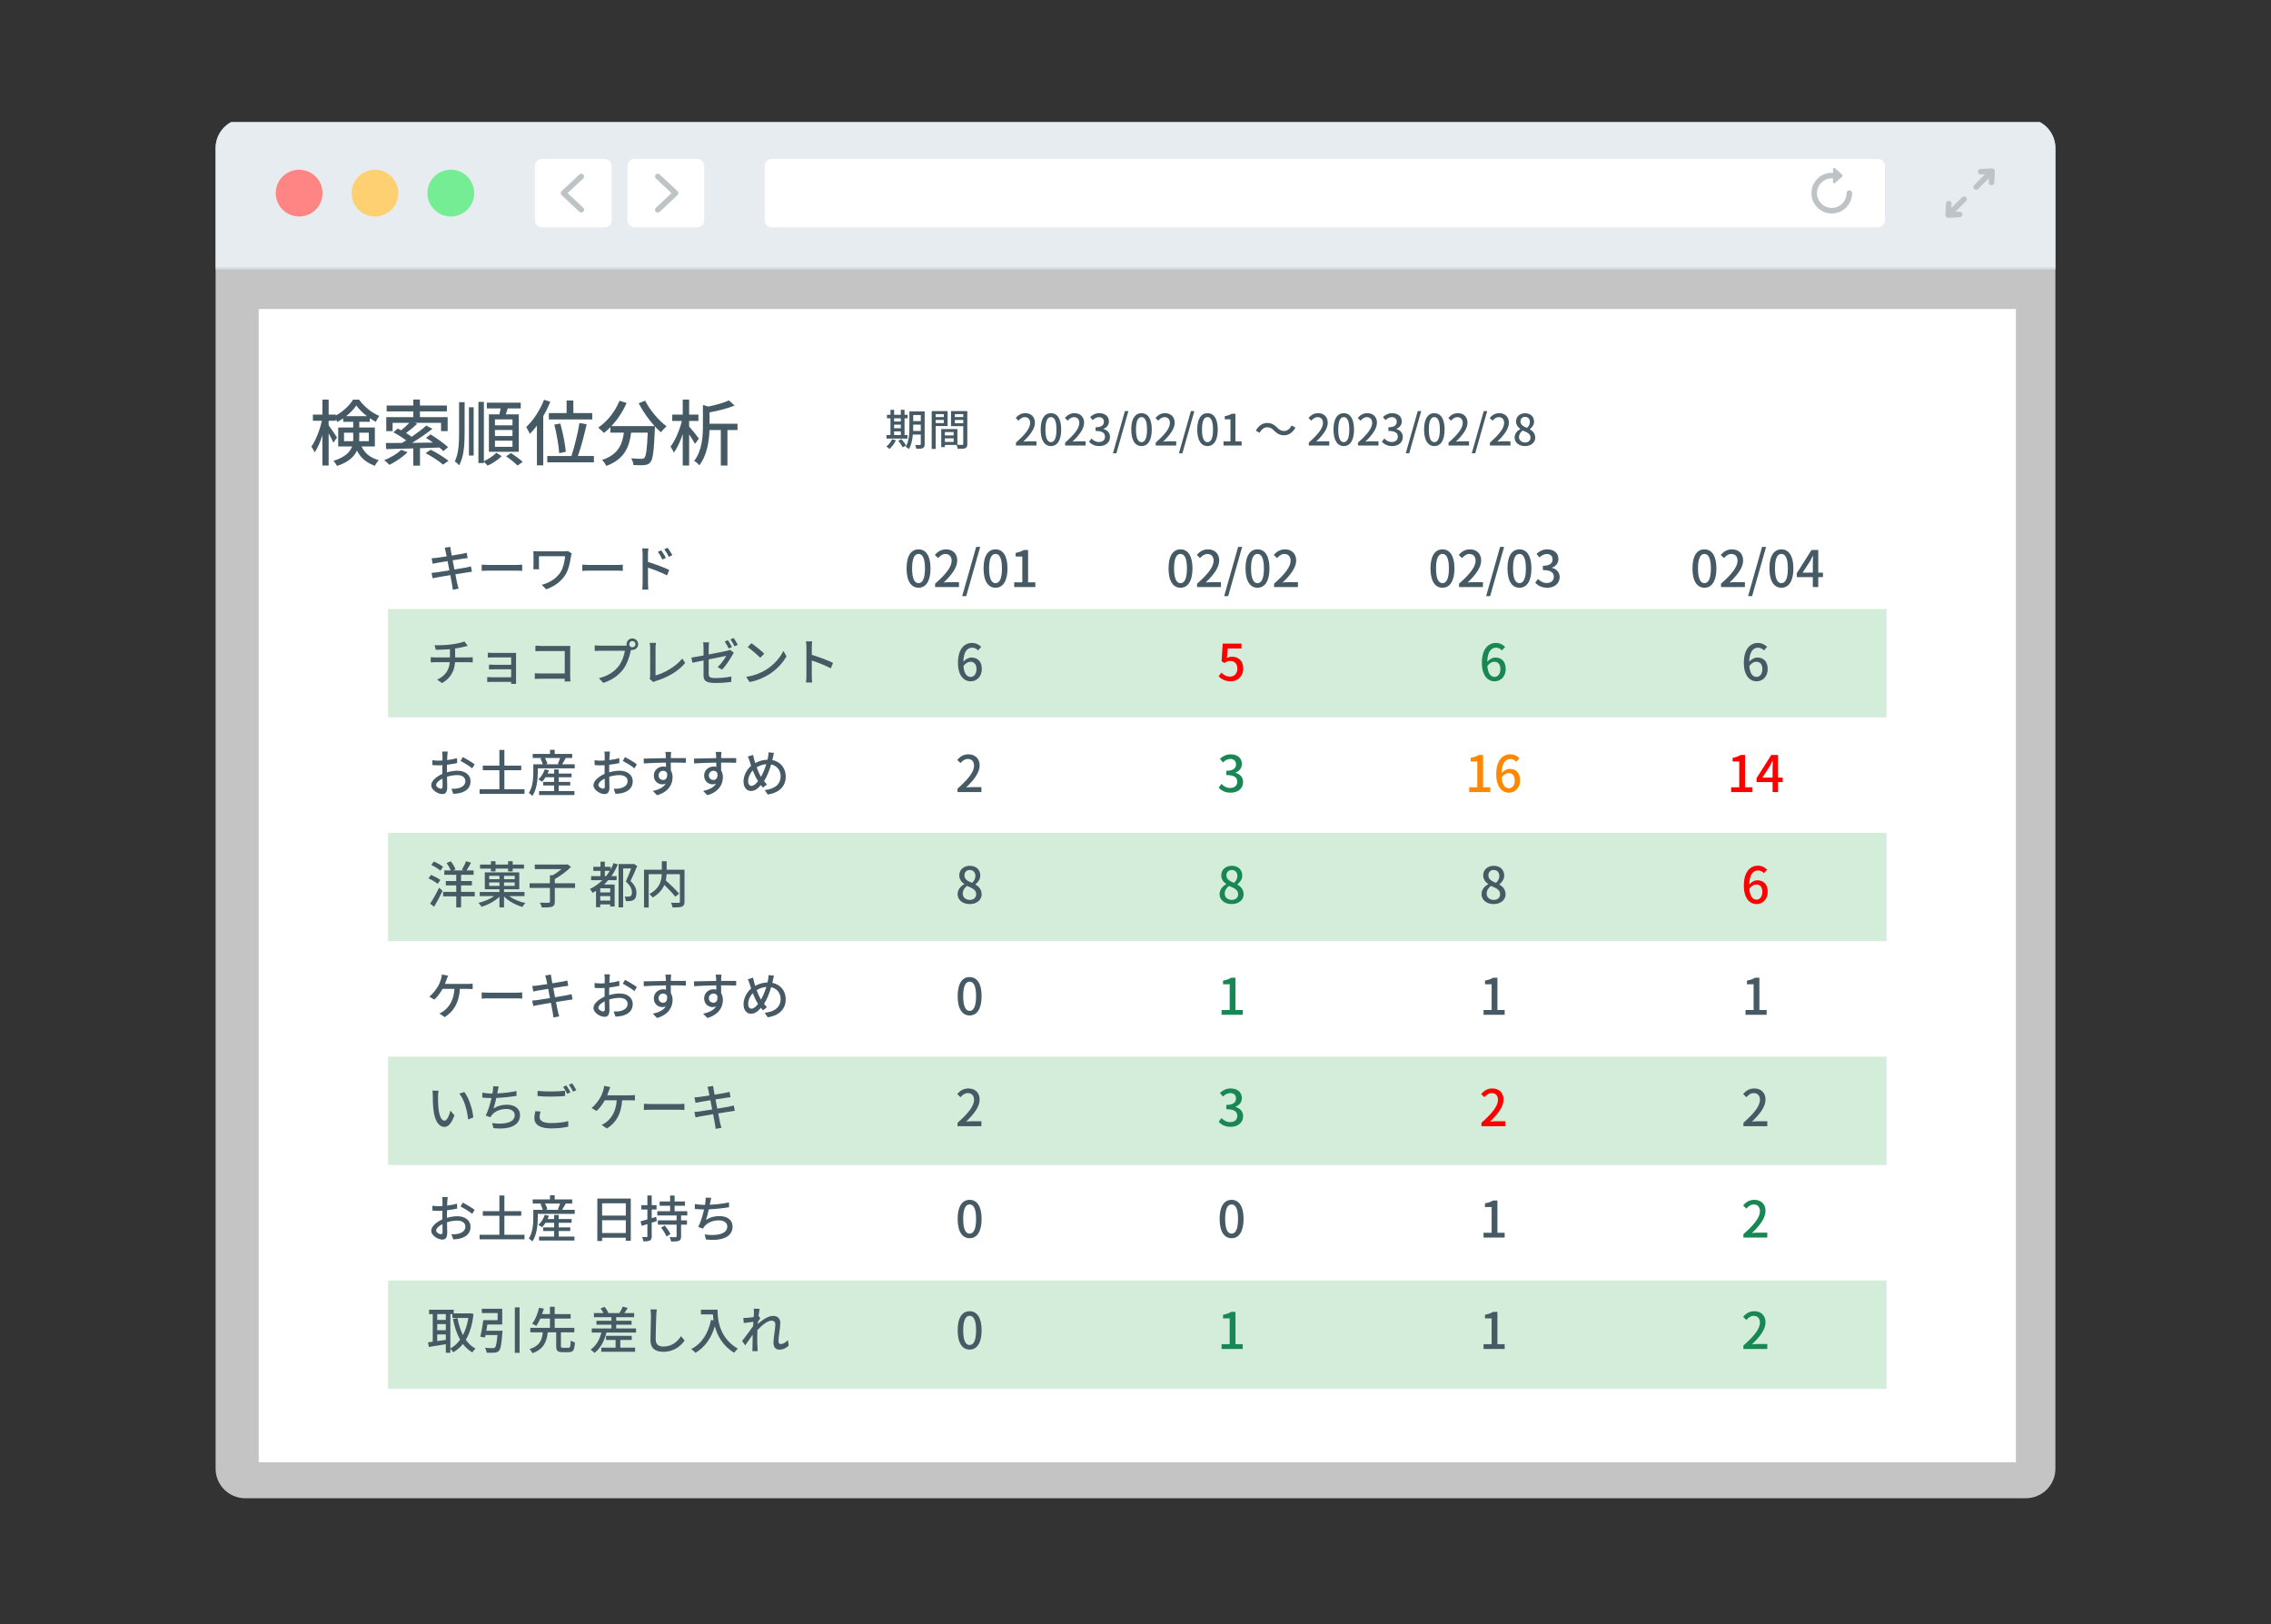 <svg width="632" height="452" viewBox="0 0 632 452" fill="none" xmlns="http://www.w3.org/2000/svg">
<rect x="0" y="0" width="632" height="452" fill="#333333" stroke="none"/>
<g clip-path="url(#clip0_5039_5471)">
<path d="M563.782 33H68.218C63.679 33 60 36.679 60 41.218V408.782C60 413.321 63.679 417 68.218 417H563.782C568.321 417 572 413.321 572 408.782V41.218C572 36.679 568.321 33 563.782 33Z" fill="#C4C4C4"/>
<path d="M571.999 74.498H60V74.946H571.999V74.498Z" fill="#D9DFE2"/>
<path d="M68.218 33H563.78C568.317 33 571.999 36.683 571.999 41.218V74.498H60V41.218C60 36.683 63.683 33 68.218 33Z" fill="#E6ECEF"/>
<path d="M554.935 47.089C554.78 46.934 554.567 46.852 554.347 46.863L551.171 47.03C550.745 47.052 550.418 47.416 550.44 47.842C550.463 48.269 550.826 48.597 551.253 48.573L552.416 48.511L549.402 51.526C549.1 51.827 549.1 52.317 549.402 52.618C549.554 52.77 549.751 52.844 549.949 52.844C550.147 52.844 550.345 52.769 550.496 52.618L553.51 49.605L553.449 50.768C553.426 51.194 553.753 51.558 554.18 51.58C554.194 51.58 554.208 51.58 554.22 51.58C554.629 51.58 554.97 51.26 554.992 50.848L555.159 47.672C555.17 47.453 555.089 47.24 554.933 47.084L554.935 47.089Z" fill="#BEC4C6"/>
<path d="M546.054 54.876L543.04 57.89L543.102 56.727C543.125 56.3 542.798 55.937 542.371 55.914C541.946 55.892 541.581 56.219 541.559 56.645L541.392 59.821C541.38 60.04 541.462 60.253 541.618 60.409C541.763 60.555 541.96 60.635 542.165 60.635C542.179 60.635 542.191 60.635 542.205 60.635L545.381 60.468C545.807 60.445 546.134 60.082 546.112 59.655C546.089 59.229 545.726 58.902 545.299 58.924L544.136 58.986L547.15 55.972C547.452 55.67 547.452 55.181 547.15 54.879C546.848 54.577 546.359 54.577 546.057 54.879L546.054 54.876Z" fill="#BEC4C6"/>
<path d="M214.785 63.28L522.586 63.28C523.671 63.28 524.551 62.401 524.551 61.316V46.184C524.551 45.099 523.671 44.22 522.586 44.22L214.785 44.22C213.7 44.22 212.82 45.099 212.82 46.184V61.316C212.82 62.401 213.7 63.28 214.785 63.28Z" fill="white"/>
<path d="M514.657 52.977C514.231 52.977 513.884 53.323 513.884 53.75C513.884 56.02 512.036 57.868 509.766 57.868C507.496 57.868 505.648 56.02 505.648 53.75C505.648 51.48 507.496 49.632 509.766 49.632C509.881 49.632 509.995 49.637 510.107 49.646V50.719C510.107 50.989 510.424 51.132 510.626 50.955L512.613 49.218C512.821 49.037 512.821 48.714 512.613 48.533L510.626 46.796C510.424 46.619 510.107 46.762 510.107 47.032V48.098C509.993 48.091 509.88 48.087 509.766 48.087C506.643 48.087 504.102 50.628 504.102 53.751C504.102 56.875 506.643 59.416 509.766 59.416C512.889 59.416 515.43 56.875 515.43 53.751C515.43 53.325 515.084 52.978 514.657 52.978V52.977Z" fill="#BEC4C6"/>
<path d="M168.247 44.218H150.822C149.737 44.218 148.857 45.098 148.857 46.183V61.314C148.857 62.399 149.737 63.279 150.822 63.279H168.247C169.332 63.279 170.212 62.399 170.212 61.314V46.183C170.212 45.098 169.332 44.218 168.247 44.218Z" fill="white"/>
<path d="M161.777 59.16C161.587 59.16 161.396 59.092 161.248 58.951L156.309 54.313C156.153 54.167 156.064 53.962 156.064 53.748C156.064 53.535 156.153 53.332 156.309 53.184L161.248 48.546C161.559 48.254 162.049 48.269 162.341 48.579C162.633 48.891 162.617 49.381 162.307 49.672L157.969 53.747L162.307 57.822C162.618 58.114 162.634 58.603 162.341 58.915C162.189 59.076 161.983 59.159 161.777 59.159V59.16Z" fill="#BEC4C6"/>
<path d="M176.592 63.28H194.018C195.103 63.28 195.982 62.4 195.982 61.315V46.184C195.982 45.099 195.103 44.219 194.018 44.219H176.592C175.508 44.219 174.628 45.099 174.628 46.184V61.315C174.628 62.4 175.508 63.28 176.592 63.28Z" fill="white"/>
<path d="M183.063 59.161C182.857 59.161 182.652 59.079 182.499 58.916C182.208 58.605 182.223 58.117 182.533 57.823L186.872 53.749L182.533 49.674C182.222 49.382 182.206 48.892 182.499 48.581C182.791 48.269 183.281 48.254 183.592 48.547L188.531 53.186C188.687 53.332 188.776 53.537 188.776 53.75C188.776 53.963 188.687 54.167 188.531 54.314L183.592 58.953C183.444 59.093 183.253 59.162 183.063 59.162V59.161Z" fill="#BEC4C6"/>
<path d="M89.585 55.215C90.395 51.714 88.213 48.219 84.712 47.41C81.211 46.6 77.717 48.782 76.907 52.283C76.098 55.784 78.279 59.279 81.781 60.088C85.281 60.898 88.776 58.716 89.585 55.215Z" fill="#FF8585"/>
<path d="M110.78 54.779C111.347 51.231 108.931 47.894 105.383 47.327C101.835 46.759 98.498 49.175 97.93 52.723C97.363 56.272 99.779 59.608 103.327 60.176C106.875 60.744 110.212 58.327 110.78 54.779Z" fill="#FFD071"/>
<path d="M130.062 58.35C132.603 55.809 132.603 51.689 130.062 49.148C127.521 46.607 123.401 46.607 120.86 49.148C118.32 51.689 118.32 55.809 120.86 58.35C123.401 60.891 127.521 60.891 130.062 58.35Z" fill="#74ED94"/>
<rect x="72" y="86" width="489" height="321" fill="white"/>
<path d="M95.74 122.8V120.44H98.3V121.92C98.3 122.22 98.3 122.5 98.26 122.8H95.74ZM102.64 120.44V122.8H99.96C99.98 122.52 99.98 122.24 99.98 121.96V120.44H102.64ZM96.32 115.84C97.48 114.92 98.5 113.86 99.16 112.86C99.88 113.88 100.96 114.94 102.14 115.84H96.32ZM104.32 124.26V118.98H99.98V117.4H102.92V116.4C103.48 116.78 104.04 117.12 104.58 117.4C104.82 116.88 105.2 116.22 105.56 115.76C103.48 114.92 101.34 113.18 99.94 111.24H98.26C97.28 112.84 95.46 114.58 93.46 115.64V115.4H91.46V111.22H89.72V115.4H87.08V117.12H89.58C89 119.68 87.86 122.64 86.66 124.3C86.94 124.7 87.36 125.42 87.56 125.92C88.36 124.78 89.12 123.02 89.72 121.14V129.56H91.46V120.6C91.98 121.54 92.52 122.6 92.78 123.22L93.78 121.76C93.48 121.26 92 119.08 91.46 118.38V117.12H93.46V116.64C93.62 116.92 93.76 117.2 93.86 117.44C94.42 117.16 94.96 116.82 95.5 116.44V117.4H98.3V118.98H94.12V124.26H97.98C97.44 125.8 96.08 127.24 92.78 128.28C93.1 128.58 93.62 129.3 93.8 129.68C96.98 128.64 98.56 127.1 99.34 125.42C100.54 127.74 102.16 128.82 104.34 129.66C104.54 129.12 105 128.48 105.42 128.1C103.28 127.42 101.74 126.52 100.6 124.26H104.32ZM111.64 125.2C110.52 126.32 108.64 127.4 106.92 128.1C107.36 128.38 108.04 129.04 108.36 129.38C110.06 128.56 112.08 127.22 113.42 125.86L111.64 125.2ZM122.28 124.56C122.72 124.92 123.1 125.26 123.38 125.56L124.7 124.46C123.62 123.44 121.46 121.92 119.8 120.9L118.56 121.88C119.18 122.26 119.84 122.7 120.48 123.18C118.52 123.2 116.54 123.24 114.68 123.26C116.62 122.08 118.68 120.66 120.34 119.36L118.64 118.44C117.58 119.4 116.08 120.54 114.56 121.58C114.12 121.24 113.58 120.88 113 120.52C113.98 119.82 115.12 118.88 116.08 117.98L115.44 117.68H122.74V120H124.58V116.1H116.86V114.5H124.36V112.86H116.86V111.2H115.02V112.86H107.6V114.5H115.02V116.1H107.5V120H109.26V117.68H113.92C113.26 118.36 112.42 119.14 111.64 119.76C111.3 119.58 110.98 119.42 110.68 119.28L109.48 120.32C110.66 120.94 112.06 121.82 113.04 122.58C112.64 122.82 112.26 123.06 111.88 123.28C110.18 123.3 108.64 123.3 107.38 123.3L107.48 125C109.52 124.96 112.16 124.9 115.02 124.8V129.6H116.88V124.74L122.28 124.56ZM118.44 126.12C120.14 127.02 122.28 128.38 123.28 129.32L124.82 128.26C123.68 127.32 121.5 126 119.88 125.18L118.44 126.12ZM142.62 118.38H137.74V116.72H142.62V118.38ZM142.62 121.36H137.74V119.68H142.62V121.36ZM142.62 124.36H137.74V122.66H142.62V124.36ZM136.06 115.32V125.74H144.38V115.32H140.76C140.94 114.8 141.12 114.24 141.3 113.68H144.92V112.08H135.48V113.68H139.32C139.22 114.22 139.1 114.8 138.98 115.32H136.06ZM127.76 120.2C127.76 123.34 127.66 126.14 126.58 128.42C126.94 128.66 127.54 129.2 127.78 129.52C129.14 126.94 129.3 123.78 129.3 120.22V111.94H127.76V120.2ZM130.5 126.78H131.82V113.36H130.5V126.78ZM134.66 111.86H133.14V128.88H134.66V128.5C135.02 128.84 135.46 129.3 135.68 129.6C137.04 129.02 138.62 127.96 139.62 126.96L138.12 126.02C137.38 126.82 135.92 127.8 134.66 128.36V111.86ZM140.84 127C141.96 127.76 143.36 128.86 144.02 129.58L145.46 128.56C144.74 127.84 143.3 126.8 142.22 126.1L140.84 127ZM152.74 114.98V116.74H164.82V114.98H159.56V111.46H157.68V114.98H152.74ZM157.46 125.74C157.3 123.78 156.66 120.48 155.94 117.88L154.26 118.18C154.94 120.78 155.5 124.16 155.62 126.14L157.46 125.74ZM151.4 111.26C150.28 114.18 148.4 117.04 146.44 118.86C146.74 119.34 147.28 120.34 147.46 120.76C148.12 120.1 148.78 119.32 149.42 118.48V129.52H151.18V115.82C151.94 114.52 152.6 113.18 153.14 111.82L151.4 111.26ZM160.82 126.92C161.68 124.52 162.62 121 163.26 118.08L161.26 117.74C160.8 120.56 159.86 124.44 159.02 126.92H152.3V128.68H165.28V126.92H160.82ZM177.74 112.24C178.88 114.46 180.52 116.78 182.18 118.6H170.14C171.84 116.8 173.34 114.56 174.38 112.14L172.4 111.56C171.16 114.6 168.96 117.34 166.48 119.02C166.92 119.36 167.72 120.1 168.06 120.5C168.68 120.02 169.3 119.48 169.88 118.88V120.42H173.62C173.2 123.58 172.14 126.5 167.54 128.02C167.96 128.4 168.52 129.2 168.72 129.68C173.86 127.8 175.14 124.3 175.64 120.42H180.26C180.06 125.06 179.8 126.94 179.34 127.42C179.12 127.64 178.88 127.7 178.48 127.7C178.02 127.7 176.88 127.68 175.66 127.56C176 128.1 176.26 128.88 176.28 129.44C177.48 129.5 178.7 129.52 179.38 129.44C180.1 129.34 180.56 129.2 181.02 128.62C181.7 127.84 181.98 125.52 182.24 119.46C182.26 119.28 182.26 118.86 182.26 118.68C182.82 119.3 183.4 119.86 183.94 120.32C184.3 119.8 185.02 119.06 185.5 118.66C183.34 117.06 180.82 114.12 179.54 111.52L177.74 112.24ZM194.5 122.08C194.12 121.52 192.46 119.46 191.78 118.7V117.16H194.36V115.4H191.78V111.22H190V115.4H187.08V117.16H189.76C189.14 119.72 187.88 122.66 186.6 124.3C186.88 124.72 187.32 125.46 187.52 126C188.44 124.76 189.32 122.86 190 120.82V129.56H191.78V120.9C192.4 121.82 193.08 122.9 193.4 123.54L194.5 122.08ZM205.24 117.94H197.46V114.78C199.88 114.34 202.5 113.68 204.44 112.88L202.86 111.44C201.5 112.08 199.3 112.7 197.16 113.16L195.62 112.72V118.4C195.62 121.38 195.42 125.36 193.18 128.3C193.62 128.5 194.34 129.12 194.6 129.52C196.78 126.7 197.34 122.74 197.44 119.7H200.6V129.56H202.44V119.7H205.24V117.94Z" fill="#455A64"/>
<path d="M248.819 120.064H250.691V121.096H248.819V120.064ZM250.691 116.416V117.316H248.819V116.416H250.691ZM248.819 118.192H250.691V119.188H248.819V118.192ZM252.539 121.096H251.723V116.416H252.587V115.444H251.723V114.064H250.691V115.444H248.819V114.064H247.811V115.444H246.839V116.416H247.811V121.096H246.695V122.068H252.539V121.096ZM248.267 122.26C247.919 123.016 247.307 123.784 246.659 124.3C246.923 124.456 247.355 124.768 247.547 124.96C248.195 124.372 248.891 123.448 249.323 122.548L248.267 122.26ZM249.995 122.692C250.451 123.256 251.003 124.036 251.243 124.516L252.143 123.976C251.891 123.496 251.315 122.764 250.847 122.224L249.995 122.692ZM254.111 119.944C254.135 119.56 254.135 119.176 254.135 118.828V118.192H256.247V119.944H254.111ZM256.247 115.516V117.208H254.135V115.516H256.247ZM257.327 114.508H253.079V118.828C253.079 120.544 252.995 122.788 252.047 124.348C252.287 124.468 252.755 124.792 252.935 124.996C253.619 123.904 253.907 122.38 254.039 120.952H256.247V123.616C256.247 123.808 256.175 123.856 255.995 123.868C255.839 123.868 255.239 123.88 254.675 123.856C254.819 124.132 254.963 124.624 254.999 124.912C255.887 124.924 256.463 124.9 256.823 124.708C257.195 124.54 257.327 124.216 257.327 123.628V114.508ZM262.655 115.252V116.08H260.387V115.252H262.655ZM260.387 117.76V116.872H262.655V117.76H260.387ZM263.711 118.588V114.412H259.283V124.948H260.387V118.588H263.711ZM265.727 117.784V116.872H268.067V117.784H265.727ZM268.067 115.252V116.08H265.727V115.252H268.067ZM262.955 123.004V122.008H265.391V123.004H262.955ZM265.391 120.256V121.192H262.955V120.256H265.391ZM269.195 114.412H264.659V118.612H268.067V123.544C268.067 123.748 268.007 123.808 267.791 123.82C267.599 123.82 267.023 123.832 266.435 123.808V119.416H261.935V124.444H262.955V123.844H266.195C266.339 124.156 266.495 124.636 266.543 124.936C267.551 124.936 268.211 124.924 268.631 124.744C269.063 124.552 269.195 124.192 269.195 123.556V114.412ZM282.731 124H288.431V122.824H286.223C285.791 122.824 285.239 122.86 284.783 122.908C286.655 121.12 288.011 119.356 288.011 117.652C288.011 116.056 286.967 115 285.347 115C284.195 115 283.415 115.492 282.659 116.32L283.439 117.088C283.907 116.548 284.483 116.104 285.179 116.104C286.175 116.104 286.679 116.764 286.679 117.724C286.679 119.176 285.335 120.892 282.731 123.196V124ZM292.467 124.156C294.195 124.156 295.323 122.62 295.323 119.548C295.323 116.5 294.195 115 292.467 115C290.739 115 289.611 116.488 289.611 119.548C289.611 122.62 290.739 124.156 292.467 124.156ZM292.467 123.064C291.567 123.064 290.931 122.104 290.931 119.548C290.931 117.016 291.567 116.092 292.467 116.092C293.367 116.092 294.003 117.016 294.003 119.548C294.003 122.104 293.367 123.064 292.467 123.064ZM296.419 124H302.119V122.824H299.911C299.479 122.824 298.927 122.86 298.471 122.908C300.343 121.12 301.699 119.356 301.699 117.652C301.699 116.056 300.655 115 299.035 115C297.883 115 297.103 115.492 296.347 116.32L297.127 117.088C297.595 116.548 298.171 116.104 298.867 116.104C299.863 116.104 300.367 116.764 300.367 117.724C300.367 119.176 299.023 120.892 296.419 123.196V124ZM305.95 124.156C307.57 124.156 308.902 123.22 308.902 121.624C308.902 120.436 308.098 119.668 307.078 119.416V119.356C308.014 119.008 308.602 118.3 308.602 117.28C308.602 115.828 307.486 115 305.902 115C304.882 115 304.066 115.444 303.37 116.068L304.09 116.932C304.594 116.44 305.17 116.116 305.854 116.104C306.694 116.116 307.21 116.596 307.21 117.376C307.21 118.264 306.634 118.924 304.894 118.924V119.944C306.886 119.944 307.51 120.58 307.51 121.552C307.51 122.476 306.826 123.028 305.83 123.028C304.918 123.028 304.258 122.584 303.742 122.056L303.07 122.944C303.658 123.604 304.558 124.156 305.95 124.156ZM309.722 126.16H310.682L314.018 114.412H313.058L309.722 126.16ZM317.674 124.156C319.402 124.156 320.53 122.62 320.53 119.548C320.53 116.5 319.402 115 317.674 115C315.946 115 314.818 116.488 314.818 119.548C314.818 122.62 315.946 124.156 317.674 124.156ZM317.674 123.064C316.774 123.064 316.138 122.104 316.138 119.548C316.138 117.016 316.774 116.092 317.674 116.092C318.574 116.092 319.21 117.016 319.21 119.548C319.21 122.104 318.574 123.064 317.674 123.064ZM321.626 124H327.326V122.824H325.118C324.686 122.824 324.134 122.86 323.678 122.908C325.55 121.12 326.906 119.356 326.906 117.652C326.906 116.056 325.862 115 324.242 115C323.09 115 322.31 115.492 321.554 116.32L322.334 117.088C322.802 116.548 323.378 116.104 324.074 116.104C325.07 116.104 325.574 116.764 325.574 117.724C325.574 119.176 324.23 120.892 321.626 123.196V124ZM328.085 126.16H329.045L332.381 114.412H331.421L328.085 126.16ZM336.037 124.156C337.765 124.156 338.893 122.62 338.893 119.548C338.893 116.5 337.765 115 336.037 115C334.309 115 333.181 116.488 333.181 119.548C333.181 122.62 334.309 124.156 336.037 124.156ZM336.037 123.064C335.137 123.064 334.501 122.104 334.501 119.548C334.501 117.016 335.137 116.092 336.037 116.092C336.937 116.092 337.573 117.016 337.573 119.548C337.573 122.104 336.937 123.064 336.037 123.064ZM340.493 124H345.533V122.86H343.805V115.156H342.761C342.257 115.48 341.669 115.684 340.841 115.84V116.716H342.425V122.86H340.493V124ZM354.568 119.86C355.408 120.712 356.224 121.156 357.34 121.156C358.612 121.156 359.74 120.424 360.52 119.008L359.464 118.432C358.984 119.344 358.228 119.956 357.352 119.956C356.5 119.956 356.02 119.608 355.432 119.02C354.592 118.168 353.776 117.724 352.66 117.724C351.388 117.724 350.26 118.456 349.48 119.872L350.536 120.448C351.016 119.536 351.772 118.924 352.648 118.924C353.5 118.924 353.98 119.272 354.568 119.86ZM364.223 124H369.923V122.824H367.715C367.283 122.824 366.731 122.86 366.275 122.908C368.147 121.12 369.503 119.356 369.503 117.652C369.503 116.056 368.459 115 366.839 115C365.687 115 364.907 115.492 364.151 116.32L364.931 117.088C365.399 116.548 365.975 116.104 366.671 116.104C367.667 116.104 368.171 116.764 368.171 117.724C368.171 119.176 366.827 120.892 364.223 123.196V124ZM373.959 124.156C375.687 124.156 376.815 122.62 376.815 119.548C376.815 116.5 375.687 115 373.959 115C372.231 115 371.103 116.488 371.103 119.548C371.103 122.62 372.231 124.156 373.959 124.156ZM373.959 123.064C373.059 123.064 372.423 122.104 372.423 119.548C372.423 117.016 373.059 116.092 373.959 116.092C374.859 116.092 375.495 117.016 375.495 119.548C375.495 122.104 374.859 123.064 373.959 123.064ZM377.911 124H383.611V122.824H381.403C380.971 122.824 380.419 122.86 379.963 122.908C381.835 121.12 383.191 119.356 383.191 117.652C383.191 116.056 382.147 115 380.527 115C379.375 115 378.595 115.492 377.839 116.32L378.619 117.088C379.087 116.548 379.663 116.104 380.359 116.104C381.355 116.104 381.859 116.764 381.859 117.724C381.859 119.176 380.515 120.892 377.911 123.196V124ZM387.443 124.156C389.063 124.156 390.395 123.22 390.395 121.624C390.395 120.436 389.591 119.668 388.571 119.416V119.356C389.507 119.008 390.095 118.3 390.095 117.28C390.095 115.828 388.979 115 387.395 115C386.375 115 385.559 115.444 384.863 116.068L385.583 116.932C386.087 116.44 386.663 116.116 387.347 116.104C388.187 116.116 388.703 116.596 388.703 117.376C388.703 118.264 388.127 118.924 386.387 118.924V119.944C388.379 119.944 389.003 120.58 389.003 121.552C389.003 122.476 388.319 123.028 387.323 123.028C386.411 123.028 385.751 122.584 385.235 122.056L384.563 122.944C385.151 123.604 386.051 124.156 387.443 124.156ZM391.214 126.16H392.174L395.51 114.412H394.55L391.214 126.16ZM399.166 124.156C400.894 124.156 402.022 122.62 402.022 119.548C402.022 116.5 400.894 115 399.166 115C397.438 115 396.31 116.488 396.31 119.548C396.31 122.62 397.438 124.156 399.166 124.156ZM399.166 123.064C398.266 123.064 397.63 122.104 397.63 119.548C397.63 117.016 398.266 116.092 399.166 116.092C400.066 116.092 400.702 117.016 400.702 119.548C400.702 122.104 400.066 123.064 399.166 123.064ZM403.118 124H408.818V122.824H406.61C406.178 122.824 405.626 122.86 405.17 122.908C407.042 121.12 408.398 119.356 408.398 117.652C408.398 116.056 407.354 115 405.734 115C404.582 115 403.802 115.492 403.046 116.32L403.826 117.088C404.294 116.548 404.87 116.104 405.566 116.104C406.562 116.104 407.066 116.764 407.066 117.724C407.066 119.176 405.722 120.892 403.118 123.196V124ZM409.578 126.16H410.538L413.874 114.412H412.914L409.578 126.16ZM414.637 124H420.337V122.824H418.129C417.697 122.824 417.145 122.86 416.689 122.908C418.561 121.12 419.917 119.356 419.917 117.652C419.917 116.056 418.873 115 417.253 115C416.101 115 415.321 115.492 414.565 116.32L415.345 117.088C415.813 116.548 416.389 116.104 417.085 116.104C418.081 116.104 418.585 116.764 418.585 117.724C418.585 119.176 417.241 120.892 414.637 123.196V124ZM424.385 124.156C426.089 124.156 427.241 123.148 427.241 121.84C427.241 120.64 426.545 119.944 425.753 119.5V119.44C426.305 119.032 426.917 118.264 426.917 117.364C426.917 115.984 425.957 115.024 424.421 115.024C422.981 115.024 421.901 115.924 421.901 117.304C421.901 118.24 422.429 118.9 423.089 119.368V119.428C422.273 119.86 421.505 120.64 421.505 121.804C421.505 123.172 422.729 124.156 424.385 124.156ZM424.961 119.092C423.977 118.708 423.137 118.264 423.137 117.304C423.137 116.512 423.677 116.02 424.397 116.02C425.261 116.02 425.753 116.632 425.753 117.448C425.753 118.036 425.489 118.6 424.961 119.092ZM424.409 123.16C423.461 123.16 422.729 122.548 422.729 121.672C422.729 120.904 423.149 120.244 423.761 119.824C424.961 120.316 425.933 120.724 425.933 121.804C425.933 122.632 425.321 123.16 424.409 123.16Z" fill="#455A64"/>
<path d="M255.622 163.583C257.638 163.583 258.954 161.791 258.954 158.207C258.954 154.651 257.638 152.901 255.622 152.901C253.606 152.901 252.29 154.637 252.29 158.207C252.29 161.791 253.606 163.583 255.622 163.583ZM255.622 162.309C254.572 162.309 253.83 161.189 253.83 158.207C253.83 155.253 254.572 154.175 255.622 154.175C256.672 154.175 257.414 155.253 257.414 158.207C257.414 161.189 256.672 162.309 255.622 162.309ZM260.233 163.401H266.883V162.029H264.307C263.803 162.029 263.159 162.071 262.627 162.127C264.811 160.041 266.393 157.983 266.393 155.995C266.393 154.133 265.175 152.901 263.285 152.901C261.941 152.901 261.031 153.475 260.149 154.441L261.059 155.337C261.605 154.707 262.277 154.189 263.089 154.189C264.251 154.189 264.839 154.959 264.839 156.079C264.839 157.773 263.271 159.775 260.233 162.463V163.401ZM267.769 165.921H268.889L272.781 152.215H271.661L267.769 165.921ZM277.046 163.583C279.062 163.583 280.378 161.791 280.378 158.207C280.378 154.651 279.062 152.901 277.046 152.901C275.03 152.901 273.714 154.637 273.714 158.207C273.714 161.791 275.03 163.583 277.046 163.583ZM277.046 162.309C275.996 162.309 275.254 161.189 275.254 158.207C275.254 155.253 275.996 154.175 277.046 154.175C278.096 154.175 278.838 155.253 278.838 158.207C278.838 161.189 278.096 162.309 277.046 162.309ZM282.245 163.401H288.125V162.071H286.109V153.083H284.891C284.303 153.461 283.617 153.699 282.651 153.881V154.903H284.499V162.071H282.245V163.401Z" fill="#455A64"/>
<path d="M328.525 163.583C330.541 163.583 331.857 161.791 331.857 158.207C331.857 154.651 330.541 152.901 328.525 152.901C326.509 152.901 325.193 154.637 325.193 158.207C325.193 161.791 326.509 163.583 328.525 163.583ZM328.525 162.309C327.475 162.309 326.733 161.189 326.733 158.207C326.733 155.253 327.475 154.175 328.525 154.175C329.575 154.175 330.317 155.253 330.317 158.207C330.317 161.189 329.575 162.309 328.525 162.309ZM333.135 163.401H339.785V162.029H337.209C336.705 162.029 336.061 162.071 335.529 162.127C337.713 160.041 339.295 157.983 339.295 155.995C339.295 154.133 338.077 152.901 336.187 152.901C334.843 152.901 333.933 153.475 333.051 154.441L333.961 155.337C334.507 154.707 335.179 154.189 335.991 154.189C337.153 154.189 337.741 154.959 337.741 156.079C337.741 157.773 336.173 159.775 333.135 162.463V163.401ZM340.671 165.921H341.791L345.683 152.215H344.563L340.671 165.921ZM349.949 163.583C351.965 163.583 353.281 161.791 353.281 158.207C353.281 154.651 351.965 152.901 349.949 152.901C347.933 152.901 346.617 154.637 346.617 158.207C346.617 161.791 347.933 163.583 349.949 163.583ZM349.949 162.309C348.899 162.309 348.157 161.189 348.157 158.207C348.157 155.253 348.899 154.175 349.949 154.175C350.999 154.175 351.741 155.253 351.741 158.207C351.741 161.189 350.999 162.309 349.949 162.309ZM354.559 163.401H361.209V162.029H358.633C358.129 162.029 357.485 162.071 356.953 162.127C359.137 160.041 360.719 157.983 360.719 155.995C360.719 154.133 359.501 152.901 357.611 152.901C356.267 152.901 355.357 153.475 354.475 154.441L355.385 155.337C355.931 154.707 356.603 154.189 357.415 154.189C358.577 154.189 359.165 154.959 359.165 156.079C359.165 157.773 357.597 159.775 354.559 162.463V163.401Z" fill="#455A64"/>
<path d="M401.427 163.583C403.443 163.583 404.759 161.791 404.759 158.207C404.759 154.651 403.443 152.901 401.427 152.901C399.411 152.901 398.095 154.637 398.095 158.207C398.095 161.791 399.411 163.583 401.427 163.583ZM401.427 162.309C400.377 162.309 399.635 161.189 399.635 158.207C399.635 155.253 400.377 154.175 401.427 154.175C402.477 154.175 403.219 155.253 403.219 158.207C403.219 161.189 402.477 162.309 401.427 162.309ZM406.037 163.401H412.687V162.029H410.111C409.607 162.029 408.963 162.071 408.431 162.127C410.615 160.041 412.197 157.983 412.197 155.995C412.197 154.133 410.979 152.901 409.089 152.901C407.745 152.901 406.835 153.475 405.953 154.441L406.863 155.337C407.409 154.707 408.081 154.189 408.893 154.189C410.055 154.189 410.643 154.959 410.643 156.079C410.643 157.773 409.075 159.775 406.037 162.463V163.401ZM413.574 165.921H414.694L418.586 152.215H417.466L413.574 165.921ZM422.851 163.583C424.867 163.583 426.183 161.791 426.183 158.207C426.183 154.651 424.867 152.901 422.851 152.901C420.835 152.901 419.519 154.637 419.519 158.207C419.519 161.791 420.835 163.583 422.851 163.583ZM422.851 162.309C421.801 162.309 421.059 161.189 421.059 158.207C421.059 155.253 421.801 154.175 422.851 154.175C423.901 154.175 424.643 155.253 424.643 158.207C424.643 161.189 423.901 162.309 422.851 162.309ZM430.597 163.583C432.487 163.583 434.041 162.491 434.041 160.629C434.041 159.243 433.103 158.347 431.913 158.053V157.983C433.005 157.577 433.691 156.751 433.691 155.561C433.691 153.867 432.389 152.901 430.541 152.901C429.351 152.901 428.399 153.419 427.587 154.147L428.427 155.155C429.015 154.581 429.687 154.203 430.485 154.189C431.465 154.203 432.067 154.763 432.067 155.673C432.067 156.709 431.395 157.479 429.365 157.479V158.669C431.689 158.669 432.417 159.411 432.417 160.545C432.417 161.623 431.619 162.267 430.457 162.267C429.393 162.267 428.623 161.749 428.021 161.133L427.237 162.169C427.923 162.939 428.973 163.583 430.597 163.583Z" fill="#455A64"/>
<path d="M474.329 163.583C476.345 163.583 477.661 161.791 477.661 158.207C477.661 154.651 476.345 152.901 474.329 152.901C472.313 152.901 470.997 154.637 470.997 158.207C470.997 161.791 472.313 163.583 474.329 163.583ZM474.329 162.309C473.279 162.309 472.537 161.189 472.537 158.207C472.537 155.253 473.279 154.175 474.329 154.175C475.379 154.175 476.121 155.253 476.121 158.207C476.121 161.189 475.379 162.309 474.329 162.309ZM478.94 163.401H485.59V162.029H483.014C482.51 162.029 481.866 162.071 481.334 162.127C483.518 160.041 485.1 157.983 485.1 155.995C485.1 154.133 483.882 152.901 481.992 152.901C480.648 152.901 479.738 153.475 478.856 154.441L479.766 155.337C480.312 154.707 480.984 154.189 481.796 154.189C482.958 154.189 483.546 154.959 483.546 156.079C483.546 157.773 481.978 159.775 478.94 162.463V163.401ZM486.476 165.921H487.596L491.488 152.215H490.368L486.476 165.921ZM495.753 163.583C497.769 163.583 499.085 161.791 499.085 158.207C499.085 154.651 497.769 152.901 495.753 152.901C493.737 152.901 492.421 154.637 492.421 158.207C492.421 161.791 493.737 163.583 495.753 163.583ZM495.753 162.309C494.703 162.309 493.961 161.189 493.961 158.207C493.961 155.253 494.703 154.175 495.753 154.175C496.803 154.175 497.545 155.253 497.545 158.207C497.545 161.189 496.803 162.309 495.753 162.309ZM501.652 159.383L503.682 156.275C503.976 155.743 504.256 155.211 504.508 154.679H504.564C504.536 155.253 504.494 156.121 504.494 156.681V159.383H501.652ZM504.494 163.401H506.006V160.629H507.308V159.383H506.006V153.083H504.13L500.028 159.551V160.629H504.494V163.401Z" fill="#455A64"/>
<path d="M124.013 153.461C124.055 153.657 124.153 154.161 124.293 154.861C123.019 155.057 121.857 155.225 121.339 155.281C120.905 155.323 120.513 155.351 120.121 155.379L120.415 156.919C120.863 156.807 121.199 156.737 121.619 156.667C122.109 156.583 123.271 156.387 124.559 156.177C124.713 156.989 124.881 157.885 125.049 158.753C123.537 158.991 122.109 159.215 121.423 159.313C121.031 159.369 120.443 159.439 120.093 159.453L120.415 160.951C120.723 160.867 121.143 160.783 121.717 160.685C122.375 160.559 123.789 160.321 125.315 160.069C125.553 161.371 125.763 162.421 125.819 162.771C125.903 163.191 125.945 163.639 126.015 164.143L127.625 163.849C127.485 163.429 127.359 162.939 127.261 162.533C127.177 162.155 126.981 161.105 126.729 159.845C128.031 159.635 129.263 159.439 129.991 159.327C130.523 159.243 131.027 159.145 131.349 159.117L131.055 157.647C130.733 157.745 130.271 157.843 129.739 157.955C129.067 158.081 127.821 158.291 126.463 158.515C126.295 157.647 126.127 156.751 125.973 155.953C127.233 155.757 128.409 155.575 129.025 155.477C129.417 155.421 129.893 155.351 130.145 155.323L129.879 153.853C129.599 153.937 129.165 154.035 128.731 154.119C128.185 154.231 126.995 154.427 125.721 154.637C125.581 153.909 125.483 153.377 125.455 153.209C125.385 152.901 125.343 152.467 125.301 152.201L123.733 152.453C123.845 152.761 123.929 153.083 124.013 153.461ZM134.051 157.157V158.893C134.527 158.851 135.367 158.823 136.137 158.823H143.753C144.369 158.823 145.013 158.879 145.321 158.893V157.157C144.971 157.185 144.425 157.241 143.753 157.241H136.137C135.381 157.241 134.513 157.185 134.051 157.157ZM159.125 154.049L158.047 153.363C157.753 153.433 157.347 153.447 156.969 153.447H149.997C149.381 153.447 148.807 153.433 148.415 153.405C148.443 153.741 148.471 154.105 148.471 154.441V157.423C148.471 157.731 148.443 158.053 148.415 158.431H150.025C149.983 158.039 149.983 157.619 149.983 157.423V154.819H157.263C157.123 156.415 156.717 158.095 155.961 159.299C154.827 161.063 152.755 162.267 150.781 162.771L151.999 164.017C154.239 163.261 156.157 161.847 157.305 160.041C158.341 158.403 158.649 156.401 158.901 154.819C158.929 154.665 159.041 154.217 159.125 154.049ZM162.051 157.157V158.893C162.527 158.851 163.367 158.823 164.137 158.823H171.753C172.369 158.823 173.013 158.879 173.321 158.893V157.157C172.971 157.185 172.425 157.241 171.753 157.241H164.137C163.381 157.241 162.513 157.185 162.051 157.157ZM184.031 153.181L183.093 153.587C183.569 154.259 183.961 154.931 184.325 155.729L185.305 155.295C184.997 154.637 184.409 153.727 184.031 153.181ZM185.795 152.453L184.857 152.887C185.347 153.545 185.739 154.189 186.145 154.987L187.111 154.511C186.775 153.881 186.173 152.971 185.795 152.453ZM178.837 162.309C178.837 162.841 178.795 163.611 178.725 164.101H180.433C180.377 163.597 180.335 162.743 180.335 162.309C180.335 161.847 180.335 159.915 180.321 157.983C181.861 158.487 184.143 159.369 185.627 160.153L186.243 158.641C184.857 157.955 182.169 156.947 180.321 156.401C180.321 155.519 180.321 154.735 180.321 154.217C180.321 153.713 180.391 153.111 180.433 152.649H178.711C178.795 153.111 178.837 153.769 178.837 154.217V162.309Z" fill="#455A64"/>
<rect x="108" y="169.507" width="417" height="30.145" fill="#D4EDDA"/>
<rect x="108" y="231.806" width="417" height="30.145" fill="#D4EDDA"/>
<rect x="108" y="294.105" width="417" height="30.145" fill="#D4EDDA"/>
<rect x="108" y="356.404" width="417" height="30.145" fill="#D4EDDA"/>
<path d="M270.037 184.186C271.143 184.186 271.745 184.928 271.745 186.244C271.745 187.588 271.031 188.4 270.135 188.4C269.029 188.4 268.287 187.434 268.119 185.39C268.735 184.508 269.449 184.186 270.037 184.186ZM270.149 189.632C271.829 189.632 273.229 188.288 273.229 186.244C273.229 184.074 272.067 183.01 270.331 183.01C269.589 183.01 268.693 183.458 268.091 184.2C268.161 181.26 269.253 180.266 270.569 180.266C271.171 180.266 271.801 180.588 272.179 181.036L273.061 180.056C272.473 179.44 271.633 178.95 270.485 178.95C268.455 178.95 266.593 180.532 266.593 184.494C266.593 187.994 268.189 189.632 270.149 189.632ZM266.467 220.45H273.117V219.078H270.541C270.037 219.078 269.393 219.12 268.861 219.176C271.045 217.09 272.627 215.032 272.627 213.044C272.627 211.182 271.409 209.95 269.519 209.95C268.175 209.95 267.265 210.524 266.383 211.49L267.293 212.386C267.839 211.756 268.511 211.238 269.323 211.238C270.485 211.238 271.073 212.008 271.073 213.128C271.073 214.822 269.505 216.824 266.467 219.512V220.45ZM269.855 251.632C271.843 251.632 273.187 250.456 273.187 248.93C273.187 247.53 272.375 246.718 271.451 246.2V246.13C272.095 245.654 272.809 244.758 272.809 243.708C272.809 242.098 271.689 240.978 269.897 240.978C268.217 240.978 266.957 242.028 266.957 243.638C266.957 244.73 267.573 245.5 268.343 246.046V246.116C267.391 246.62 266.495 247.53 266.495 248.888C266.495 250.484 267.923 251.632 269.855 251.632ZM270.527 245.724C269.379 245.276 268.399 244.758 268.399 243.638C268.399 242.714 269.029 242.14 269.869 242.14C270.877 242.14 271.451 242.854 271.451 243.806C271.451 244.492 271.143 245.15 270.527 245.724ZM269.883 250.47C268.777 250.47 267.923 249.756 267.923 248.734C267.923 247.838 268.413 247.068 269.127 246.578C270.527 247.152 271.661 247.628 271.661 248.888C271.661 249.854 270.947 250.47 269.883 250.47ZM269.841 282.632C271.857 282.632 273.173 280.84 273.173 277.256C273.173 273.7 271.857 271.95 269.841 271.95C267.825 271.95 266.509 273.686 266.509 277.256C266.509 280.84 267.825 282.632 269.841 282.632ZM269.841 281.358C268.791 281.358 268.049 280.238 268.049 277.256C268.049 274.302 268.791 273.224 269.841 273.224C270.891 273.224 271.633 274.302 271.633 277.256C271.633 280.238 270.891 281.358 269.841 281.358ZM266.467 313.45H273.117V312.078H270.541C270.037 312.078 269.393 312.12 268.861 312.176C271.045 310.09 272.627 308.032 272.627 306.044C272.627 304.182 271.409 302.95 269.519 302.95C268.175 302.95 267.265 303.524 266.383 304.49L267.293 305.386C267.839 304.756 268.511 304.238 269.323 304.238C270.485 304.238 271.073 305.008 271.073 306.128C271.073 307.822 269.505 309.824 266.467 312.512V313.45ZM269.841 344.632C271.857 344.632 273.173 342.84 273.173 339.256C273.173 335.7 271.857 333.95 269.841 333.95C267.825 333.95 266.509 335.686 266.509 339.256C266.509 342.84 267.825 344.632 269.841 344.632ZM269.841 343.358C268.791 343.358 268.049 342.238 268.049 339.256C268.049 336.302 268.791 335.224 269.841 335.224C270.891 335.224 271.633 336.302 271.633 339.256C271.633 342.238 270.891 343.358 269.841 343.358ZM269.841 375.632C271.857 375.632 273.173 373.84 273.173 370.256C273.173 366.7 271.857 364.95 269.841 364.95C267.825 364.95 266.509 366.686 266.509 370.256C266.509 373.84 267.825 375.632 269.841 375.632ZM269.841 374.358C268.791 374.358 268.049 373.238 268.049 370.256C268.049 367.302 268.791 366.224 269.841 366.224C270.891 366.224 271.633 367.302 271.633 370.256C271.633 373.238 270.891 374.358 269.841 374.358Z" fill="#455A64"/>
<path d="M342.506 189.632C344.312 189.632 345.978 188.344 345.978 186.062C345.978 183.808 344.564 182.786 342.842 182.786C342.282 182.786 341.876 182.926 341.428 183.15L341.666 180.504H345.488V179.132H340.266L339.958 184.032L340.742 184.55C341.344 184.158 341.736 183.962 342.394 183.962C343.57 183.962 344.354 184.746 344.354 186.118C344.354 187.49 343.472 188.316 342.31 188.316C341.232 188.316 340.49 187.798 339.902 187.21L339.132 188.26C339.86 188.974 340.882 189.632 342.506 189.632Z" fill="#FF0000"/>
<path d="M342.506 220.632C344.396 220.632 345.95 219.54 345.95 217.678C345.95 216.292 345.012 215.396 343.822 215.102V215.032C344.914 214.626 345.6 213.8 345.6 212.61C345.6 210.916 344.298 209.95 342.45 209.95C341.26 209.95 340.308 210.468 339.496 211.196L340.336 212.204C340.924 211.63 341.596 211.252 342.394 211.238C343.374 211.252 343.976 211.812 343.976 212.722C343.976 213.758 343.304 214.528 341.274 214.528V215.718C343.598 215.718 344.326 216.46 344.326 217.594C344.326 218.672 343.528 219.316 342.366 219.316C341.302 219.316 340.532 218.798 339.93 218.182L339.146 219.218C339.832 219.988 340.882 220.632 342.506 220.632ZM342.758 251.632C344.746 251.632 346.09 250.456 346.09 248.93C346.09 247.53 345.278 246.718 344.354 246.2V246.13C344.998 245.654 345.712 244.758 345.712 243.708C345.712 242.098 344.592 240.978 342.8 240.978C341.12 240.978 339.86 242.028 339.86 243.638C339.86 244.73 340.476 245.5 341.246 246.046V246.116C340.294 246.62 339.398 247.53 339.398 248.888C339.398 250.484 340.826 251.632 342.758 251.632ZM343.43 245.724C342.282 245.276 341.302 244.758 341.302 243.638C341.302 242.714 341.932 242.14 342.772 242.14C343.78 242.14 344.354 242.854 344.354 243.806C344.354 244.492 344.046 245.15 343.43 245.724ZM342.786 250.47C341.68 250.47 340.826 249.756 340.826 248.734C340.826 247.838 341.316 247.068 342.03 246.578C343.43 247.152 344.564 247.628 344.564 248.888C344.564 249.854 343.85 250.47 342.786 250.47ZM339.958 282.45H345.838V281.12H343.822V272.132H342.604C342.016 272.51 341.33 272.748 340.364 272.93V273.952H342.212V281.12H339.958V282.45ZM342.506 313.632C344.396 313.632 345.95 312.54 345.95 310.678C345.95 309.292 345.012 308.396 343.822 308.102V308.032C344.914 307.626 345.6 306.8 345.6 305.61C345.6 303.916 344.298 302.95 342.45 302.95C341.26 302.95 340.308 303.468 339.496 304.196L340.336 305.204C340.924 304.63 341.596 304.252 342.394 304.238C343.374 304.252 343.976 304.812 343.976 305.722C343.976 306.758 343.304 307.528 341.274 307.528V308.718C343.598 308.718 344.326 309.46 344.326 310.594C344.326 311.672 343.528 312.316 342.366 312.316C341.302 312.316 340.532 311.798 339.93 311.182L339.146 312.218C339.832 312.988 340.882 313.632 342.506 313.632ZM339.958 375.45H345.838V374.12H343.822V365.132H342.604C342.016 365.51 341.33 365.748 340.364 365.93V366.952H342.212V374.12H339.958V375.45Z" fill="#198754"/>
<path d="M342.744 344.632C344.76 344.632 346.076 342.84 346.076 339.256C346.076 335.7 344.76 333.95 342.744 333.95C340.728 333.95 339.412 335.686 339.412 339.256C339.412 342.84 340.728 344.632 342.744 344.632ZM342.744 343.358C341.694 343.358 340.952 342.238 340.952 339.256C340.952 336.302 341.694 335.224 342.744 335.224C343.794 335.224 344.536 336.302 344.536 339.256C344.536 342.238 343.794 343.358 342.744 343.358Z" fill="#455A64"/>
<path d="M415.838 184.186C416.944 184.186 417.546 184.928 417.546 186.244C417.546 187.588 416.832 188.4 415.936 188.4C414.83 188.4 414.088 187.434 413.92 185.39C414.536 184.508 415.25 184.186 415.838 184.186ZM415.95 189.632C417.63 189.632 419.03 188.288 419.03 186.244C419.03 184.074 417.868 183.01 416.132 183.01C415.39 183.01 414.494 183.458 413.892 184.2C413.962 181.26 415.054 180.266 416.37 180.266C416.972 180.266 417.602 180.588 417.98 181.036L418.862 180.056C418.274 179.44 417.434 178.95 416.286 178.95C414.256 178.95 412.394 180.532 412.394 184.494C412.394 187.994 413.99 189.632 415.95 189.632Z" fill="#198754"/>
<path d="M408.864 220.45H414.744V219.12H412.728V210.132H411.51C410.922 210.51 410.236 210.748 409.27 210.93V211.952H411.118V219.12H408.864V220.45ZM419.83 215.186C420.936 215.186 421.538 215.928 421.538 217.244C421.538 218.588 420.824 219.4 419.928 219.4C418.822 219.4 418.08 218.434 417.912 216.39C418.528 215.508 419.242 215.186 419.83 215.186ZM419.942 220.632C421.622 220.632 423.022 219.288 423.022 217.244C423.022 215.074 421.86 214.01 420.124 214.01C419.382 214.01 418.486 214.458 417.884 215.2C417.954 212.26 419.046 211.266 420.362 211.266C420.964 211.266 421.594 211.588 421.972 212.036L422.854 211.056C422.266 210.44 421.426 209.95 420.278 209.95C418.248 209.95 416.386 211.532 416.386 215.494C416.386 218.994 417.982 220.632 419.942 220.632Z" fill="#FF8800"/>
<path d="M415.656 251.632C417.644 251.632 418.988 250.456 418.988 248.93C418.988 247.53 418.176 246.718 417.252 246.2V246.13C417.896 245.654 418.61 244.758 418.61 243.708C418.61 242.098 417.49 240.978 415.698 240.978C414.018 240.978 412.758 242.028 412.758 243.638C412.758 244.73 413.374 245.5 414.144 246.046V246.116C413.192 246.62 412.296 247.53 412.296 248.888C412.296 250.484 413.724 251.632 415.656 251.632ZM416.328 245.724C415.18 245.276 414.2 244.758 414.2 243.638C414.2 242.714 414.83 242.14 415.67 242.14C416.678 242.14 417.252 242.854 417.252 243.806C417.252 244.492 416.944 245.15 416.328 245.724ZM415.684 250.47C414.578 250.47 413.724 249.756 413.724 248.734C413.724 247.838 414.214 247.068 414.928 246.578C416.328 247.152 417.462 247.628 417.462 248.888C417.462 249.854 416.748 250.47 415.684 250.47ZM412.856 282.45H418.736V281.12H416.72V272.132H415.502C414.914 272.51 414.228 272.748 413.262 272.93V273.952H415.11V281.12H412.856V282.45ZM412.856 344.45H418.736V343.12H416.72V334.132H415.502C414.914 334.51 414.228 334.748 413.262 334.93V335.952H415.11V343.12H412.856V344.45ZM412.856 375.45H418.736V374.12H416.72V365.132H415.502C414.914 365.51 414.228 365.748 413.262 365.93V366.952H415.11V374.12H412.856V375.45Z" fill="#455A64"/>
<path d="M412.268 313.45H418.918V312.078H416.342C415.838 312.078 415.194 312.12 414.662 312.176C416.846 310.09 418.428 308.032 418.428 306.044C418.428 304.182 417.21 302.95 415.32 302.95C413.976 302.95 413.066 303.524 412.184 304.49L413.094 305.386C413.64 304.756 414.312 304.238 415.124 304.238C416.286 304.238 416.874 305.008 416.874 306.128C416.874 307.822 415.306 309.824 412.268 312.512V313.45Z" fill="#FF0000"/>
<path d="M120.933 179.58L121.283 180.868C122.305 180.854 123.831 180.812 125.217 180.686V182.982H121.129C120.695 182.982 120.205 182.954 119.869 182.912V184.354C120.219 184.326 120.709 184.312 121.143 184.312H125.175C124.965 186.622 123.817 188.148 121.647 189.17L123.033 190.122C125.427 188.722 126.449 186.79 126.631 184.312H130.411C130.775 184.312 131.223 184.326 131.559 184.354V182.926C131.251 182.954 130.677 182.982 130.383 182.982H126.659V180.504C127.597 180.364 128.563 180.168 129.249 179.986C129.473 179.93 129.781 179.86 130.159 179.762L129.249 178.53C128.549 178.852 127.009 179.174 125.679 179.356C124.139 179.58 121.997 179.622 120.933 179.58ZM135.745 181.666V183.024C136.039 183.01 136.879 182.982 137.313 182.982H142.255V185.026H137.453C136.963 185.026 136.403 184.998 136.081 184.984V186.314C136.389 186.286 136.963 186.286 137.467 186.286H142.255V188.498H136.767C136.277 188.498 135.829 188.47 135.591 188.442V189.828C135.829 189.814 136.347 189.786 136.767 189.786H142.255C142.255 190.01 142.255 190.22 142.241 190.346H143.641C143.627 190.122 143.613 189.73 143.613 189.506V182.52C143.613 182.24 143.613 181.876 143.627 181.708C143.431 181.708 142.997 181.722 142.675 181.722H137.313C136.879 181.722 136.067 181.708 135.745 181.666ZM149.003 179.706V181.26C149.367 181.232 150.081 181.204 150.627 181.204H157.165V187.448H150.459C149.857 187.448 149.241 187.406 148.835 187.378V188.96C149.241 188.932 149.941 188.904 150.515 188.904H157.151C157.151 189.198 157.137 189.464 157.137 189.66H158.733C158.705 189.352 158.677 188.666 158.677 188.176V180.938C158.677 180.574 158.691 180.07 158.705 179.762C158.453 179.776 157.963 179.79 157.585 179.79H150.627C150.165 179.79 149.493 179.748 149.003 179.706ZM175.108 179.3C175.108 178.824 175.5 178.418 175.976 178.418C176.452 178.418 176.858 178.824 176.858 179.3C176.858 179.776 176.452 180.168 175.976 180.168C175.5 180.168 175.108 179.776 175.108 179.3ZM174.366 179.3C174.366 179.426 174.38 179.552 174.408 179.678C174.184 179.706 173.974 179.706 173.806 179.706H167.016C166.554 179.706 165.896 179.65 165.504 179.608V181.176C165.868 181.148 166.428 181.12 167.016 181.12H173.904C173.708 182.394 173.106 184.186 172.154 185.418C170.992 186.874 169.41 188.078 166.68 188.75L167.884 190.066C170.418 189.268 172.168 187.924 173.442 186.272C174.576 184.774 175.22 182.562 175.542 181.134C175.556 181.05 175.584 180.952 175.598 180.868C175.724 180.896 175.85 180.91 175.976 180.91C176.872 180.91 177.6 180.196 177.6 179.3C177.6 178.418 176.872 177.69 175.976 177.69C175.08 177.69 174.366 178.418 174.366 179.3ZM180.778 188.96L181.814 189.842C182.08 189.674 182.346 189.604 182.514 189.548C185.916 188.498 188.814 186.804 190.676 184.522L189.878 183.29C188.114 185.502 184.936 187.322 182.43 187.994V180.336C182.43 179.874 182.472 179.37 182.542 178.936H180.806C180.876 179.258 180.932 179.902 180.932 180.35V188.176C180.932 188.47 180.918 188.68 180.778 188.96ZM202.576 178.18L201.68 178.558C202.058 179.09 202.506 179.93 202.786 180.49L203.71 180.098C203.43 179.552 202.926 178.684 202.576 178.18ZM204.172 177.578L203.262 177.956C203.654 178.488 204.116 179.286 204.41 179.888L205.32 179.482C205.068 178.978 204.536 178.096 204.172 177.578ZM195.786 187.882C195.786 189.38 196.248 190.094 199.118 190.094C200.756 190.094 202.282 189.968 203.486 189.8L203.542 188.288C202.142 188.568 200.714 188.722 199.146 188.722C197.536 188.722 197.228 188.414 197.228 187.49V183.528C199.496 183.066 201.764 182.618 202.1 182.548C201.68 183.346 200.714 184.76 199.706 185.67L200.938 186.384C202.002 185.306 203.178 183.472 203.822 182.31C203.92 182.114 204.088 181.834 204.214 181.666L203.164 180.854C202.954 180.966 202.646 181.05 202.31 181.134C201.694 181.274 199.468 181.736 197.228 182.156V180.21C197.228 179.776 197.27 179.202 197.34 178.782H195.674C195.744 179.202 195.786 179.776 195.786 180.21V182.436C194.344 182.702 193.056 182.926 192.412 183.01L192.678 184.466C193.252 184.34 194.442 184.088 195.786 183.822V187.882ZM209.1 179.02L208.078 180.112C209.114 180.812 210.85 182.338 211.578 183.08L212.684 181.946C211.9 181.134 210.08 179.678 209.1 179.02ZM207.658 188.386L208.596 189.828C210.766 189.436 212.544 188.61 213.958 187.742C216.142 186.398 217.864 184.494 218.872 182.674L218.018 181.148C217.164 182.94 215.414 185.04 213.16 186.426C211.816 187.252 209.996 188.036 207.658 188.386ZM224.416 188.162C224.416 188.708 224.374 189.464 224.304 189.954H226.026C225.956 189.45 225.914 188.596 225.914 188.162V183.836C227.454 184.34 229.736 185.222 231.206 186.02L231.836 184.494C230.436 183.808 227.776 182.814 225.914 182.254V180.07C225.914 179.58 225.97 178.964 226.012 178.502H224.29C224.374 178.978 224.416 179.622 224.416 180.07V188.162ZM124.601 209.18H123.061C123.103 209.432 123.145 209.992 123.145 210.286C123.145 210.538 123.131 211.042 123.131 211.672C122.781 211.7 122.459 211.714 122.165 211.714C121.647 211.714 121.101 211.7 120.303 211.602L120.345 212.946C120.807 212.988 121.339 213.016 122.193 213.016C122.459 213.016 122.767 213.002 123.117 212.974C123.103 213.506 123.103 214.038 123.103 214.528C123.103 214.808 123.103 215.102 123.103 215.396C121.451 216.11 120.009 217.356 120.009 218.546C120.009 219.89 121.871 221.01 123.089 221.01C123.915 221.01 124.461 220.576 124.461 219.092C124.461 218.532 124.419 217.356 124.405 216.194C125.329 215.9 126.295 215.732 127.275 215.732C128.549 215.732 129.515 216.334 129.515 217.412C129.515 218.588 128.493 219.204 127.317 219.428C126.799 219.54 126.197 219.54 125.637 219.526L126.141 220.954C126.659 220.926 127.289 220.884 127.919 220.744C129.977 220.254 130.943 219.092 130.943 217.426C130.943 215.634 129.375 214.514 127.289 214.514C126.435 214.514 125.399 214.668 124.377 214.962C124.377 214.794 124.377 214.626 124.377 214.472C124.377 213.968 124.391 213.408 124.405 212.848C125.371 212.736 126.407 212.568 127.219 212.386L127.191 211.014C126.421 211.238 125.413 211.434 124.433 211.546C124.461 211.042 124.475 210.594 124.489 210.258C124.517 209.922 124.559 209.446 124.601 209.18ZM128.787 210.72L128.171 211.784C129.053 212.246 130.733 213.24 131.405 213.856L132.091 212.736C131.391 212.19 129.823 211.238 128.787 210.72ZM121.381 218.476C121.381 217.916 122.109 217.202 123.131 216.698C123.145 217.608 123.173 218.42 123.173 218.868C123.173 219.33 122.977 219.512 122.697 219.512C122.221 219.512 121.381 219.036 121.381 218.476ZM140.365 219.666V214.374H145.055V213.1H140.365V208.732H138.979V213.1H134.359V214.374H138.979V219.666H133.463V220.94H145.965V219.666H140.365ZM155.485 218.63H158.691V217.622H155.485V216.334H159.069V215.298H155.485V214.15H154.211V215.298H152.391C152.531 215.004 152.657 214.696 152.769 214.388L151.607 214.122C151.243 215.186 150.599 216.25 149.829 216.936C150.123 217.076 150.627 217.384 150.865 217.566C151.187 217.23 151.523 216.81 151.817 216.334H154.211V217.622H151.159V218.63H154.211V220.17H150.011V221.276H159.867V220.17H155.485V218.63ZM155.877 210.972C155.709 211.504 155.443 212.148 155.233 212.61L155.583 212.722H151.817L152.321 212.582C152.237 212.134 151.971 211.49 151.677 210.972H155.877ZM156.437 212.722C156.731 212.246 157.081 211.616 157.431 211.014L157.249 210.972H159.237V209.838H154.365V208.69H153.063V209.838H148.247V210.972H150.907L150.403 211.098C150.669 211.602 150.921 212.246 151.033 212.722H148.415V214.934C148.415 216.586 148.289 218.98 147.169 220.702C147.421 220.842 147.953 221.304 148.163 221.528C149.423 219.652 149.661 216.81 149.661 214.934V213.856H159.937V212.722H156.437ZM169.746 209.18H168.206C168.248 209.432 168.29 209.992 168.29 210.286C168.29 210.538 168.276 211.042 168.276 211.672C167.926 211.7 167.604 211.714 167.31 211.714C166.792 211.714 166.246 211.7 165.448 211.602L165.49 212.946C165.952 212.988 166.484 213.016 167.338 213.016C167.604 213.016 167.912 213.002 168.262 212.974C168.248 213.506 168.248 214.038 168.248 214.528C168.248 214.808 168.248 215.102 168.248 215.396C166.596 216.11 165.154 217.356 165.154 218.546C165.154 219.89 167.016 221.01 168.234 221.01C169.06 221.01 169.606 220.576 169.606 219.092C169.606 218.532 169.564 217.356 169.55 216.194C170.474 215.9 171.44 215.732 172.42 215.732C173.694 215.732 174.66 216.334 174.66 217.412C174.66 218.588 173.638 219.204 172.462 219.428C171.944 219.54 171.342 219.54 170.782 219.526L171.286 220.954C171.804 220.926 172.434 220.884 173.064 220.744C175.122 220.254 176.088 219.092 176.088 217.426C176.088 215.634 174.52 214.514 172.434 214.514C171.58 214.514 170.544 214.668 169.522 214.962C169.522 214.794 169.522 214.626 169.522 214.472C169.522 213.968 169.536 213.408 169.55 212.848C170.516 212.736 171.552 212.568 172.364 212.386L172.336 211.014C171.566 211.238 170.558 211.434 169.578 211.546C169.606 211.042 169.62 210.594 169.634 210.258C169.662 209.922 169.704 209.446 169.746 209.18ZM173.932 210.72L173.316 211.784C174.198 212.246 175.878 213.24 176.55 213.856L177.236 212.736C176.536 212.19 174.968 211.238 173.932 210.72ZM166.526 218.476C166.526 217.916 167.254 217.202 168.276 216.698C168.29 217.608 168.318 218.42 168.318 218.868C168.318 219.33 168.122 219.512 167.842 219.512C167.366 219.512 166.526 219.036 166.526 218.476ZM186.784 209.278H185.174C185.202 209.418 185.244 209.852 185.286 210.3C185.3 210.468 185.3 210.706 185.314 211.014C183.312 211.042 180.708 211.112 179.126 211.14L179.168 212.484C180.904 212.372 183.2 212.288 185.328 212.26C185.328 212.666 185.342 213.086 185.342 213.45C185.104 213.38 184.838 213.352 184.558 213.352C183.144 213.352 181.954 214.402 181.954 215.872C181.954 217.468 183.172 218.308 184.306 218.308C184.67 218.308 185.006 218.238 185.286 218.098C184.614 219.176 183.326 219.792 181.674 220.156L182.864 221.332C186.182 220.366 187.176 218.168 187.176 216.306C187.176 215.592 187.008 214.948 186.686 214.444C186.686 213.814 186.686 213.002 186.672 212.246C188.702 212.246 190.032 212.274 190.858 212.316L190.886 211H186.686C186.686 210.72 186.686 210.468 186.7 210.3C186.7 210.104 186.742 209.46 186.784 209.278ZM183.27 215.844C183.27 215.004 183.9 214.528 184.544 214.528C185.006 214.528 185.412 214.738 185.636 215.2C185.818 216.516 185.272 217.09 184.544 217.09C183.872 217.09 183.27 216.614 183.27 215.844ZM200.784 209.278H199.174C199.202 209.418 199.244 209.852 199.286 210.3C199.3 210.468 199.3 210.706 199.314 211.014C197.312 211.042 194.708 211.112 193.126 211.14L193.168 212.484C194.904 212.372 197.2 212.288 199.328 212.26C199.328 212.666 199.342 213.086 199.342 213.45C199.104 213.38 198.838 213.352 198.558 213.352C197.144 213.352 195.954 214.402 195.954 215.872C195.954 217.468 197.172 218.308 198.306 218.308C198.67 218.308 199.006 218.238 199.286 218.098C198.614 219.176 197.326 219.792 195.674 220.156L196.864 221.332C200.182 220.366 201.176 218.168 201.176 216.306C201.176 215.592 201.008 214.948 200.686 214.444C200.686 213.814 200.686 213.002 200.672 212.246C202.702 212.246 204.032 212.274 204.858 212.316L204.886 211H200.686C200.686 210.72 200.686 210.468 200.7 210.3C200.7 210.104 200.742 209.46 200.784 209.278ZM197.27 215.844C197.27 215.004 197.9 214.528 198.544 214.528C199.006 214.528 199.412 214.738 199.636 215.2C199.818 216.516 199.272 217.09 198.544 217.09C197.872 217.09 197.27 216.614 197.27 215.844ZM215.386 209.544L213.86 209.404C213.874 209.726 213.832 210.258 213.762 210.594C213.72 210.874 213.664 211.154 213.594 211.448C212.418 211.49 211.298 211.756 210.164 212.386C210.052 212.036 209.954 211.7 209.87 211.392C209.772 210.986 209.66 210.524 209.576 210.118L208.12 210.566C208.33 211 208.498 211.448 208.638 211.924C208.764 212.316 208.89 212.736 209.03 213.142C207.756 214.22 206.916 215.914 206.916 217.51C206.916 219.232 207.882 220.156 208.988 220.156C210.024 220.156 210.85 219.568 211.746 218.518C211.928 218.756 212.124 218.98 212.334 219.218L213.44 218.322C213.16 218.056 212.88 217.734 212.628 217.398C213.426 216.208 214.098 214.486 214.602 212.764C216.226 213.114 217.248 214.388 217.248 216.096C217.248 218.07 215.806 219.624 212.81 219.89L213.65 221.15C216.604 220.716 218.662 219.022 218.662 216.152C218.662 213.73 217.15 211.98 214.924 211.546C214.994 211.294 215.05 211.042 215.106 210.79C215.176 210.482 215.288 209.908 215.386 209.544ZM208.204 217.412C208.204 216.418 208.694 215.256 209.492 214.416C209.912 215.494 210.374 216.502 210.808 217.16C210.864 217.244 210.92 217.328 210.962 217.412C210.388 218.168 209.744 218.742 209.128 218.742C208.554 218.742 208.204 218.224 208.204 217.412ZM211.648 215.998C211.312 215.438 210.92 214.528 210.57 213.576C211.382 213.1 212.25 212.764 213.258 212.694C212.866 213.954 212.348 215.242 211.774 216.208C211.732 216.138 211.69 216.068 211.648 215.998ZM122.543 244.926C121.969 244.464 120.821 243.862 119.925 243.512L119.239 244.492C120.149 244.87 121.269 245.514 121.815 246.004L122.543 244.926ZM120.821 252.36C121.605 251.058 122.487 249.392 123.173 247.936L122.193 247.082C121.423 248.678 120.415 250.442 119.701 251.52L120.821 252.36ZM120.023 240.74C120.919 241.146 122.011 241.832 122.557 242.336L123.299 241.272C122.753 240.768 121.619 240.152 120.737 239.788L120.023 240.74ZM132.119 248.23H128.311V246.438H131.335V245.22H128.311V243.484H131.811V242.266H129.837C130.229 241.678 130.691 240.88 131.083 240.11L129.697 239.69C129.445 240.418 128.927 241.412 128.521 242.07L129.095 242.266H126.113L126.757 241.986C126.561 241.356 126.001 240.404 125.455 239.718L124.293 240.194C124.741 240.824 125.203 241.65 125.441 242.266H123.649V243.484H126.967V245.22H124.069V246.438H126.967V248.23H123.313V249.476H126.967V252.556H128.311V249.476H132.119V248.23ZM136.613 242.532H137.901V241.762H141.401V242.532H142.675V241.762H145.825V240.628H142.675V239.704H141.401V240.628H137.901V239.704H136.613V240.628H133.589V241.762H136.613V242.532ZM136.137 246.564V245.598H138.993V246.564H136.137ZM136.137 243.764H138.993V244.716H136.137V243.764ZM143.235 244.716H140.267V243.764H143.235V244.716ZM143.235 246.564H140.267V245.598H143.235V246.564ZM145.965 249.406V248.258H140.267V247.516H144.509V242.812H134.919V247.516H138.993V248.258H133.505V249.406H137.551C136.375 250.232 134.695 250.946 133.155 251.296C133.435 251.576 133.827 252.08 134.009 252.388C135.773 251.856 137.719 250.82 138.993 249.588V252.556H140.267V249.504C141.513 250.82 143.529 251.898 145.377 252.43C145.559 252.094 145.937 251.604 146.217 251.338C144.579 251.002 142.843 250.274 141.667 249.406H145.965ZM160.035 245.836H154.393V244.674C155.961 243.806 157.711 242.504 158.901 241.286L157.921 240.544L157.627 240.628H148.821V241.902H156.255C155.541 242.504 154.645 243.134 153.791 243.61H153.035V245.836H147.379V247.138H153.035V250.946C153.035 251.184 152.951 251.254 152.657 251.268C152.335 251.268 151.285 251.282 150.235 251.24C150.459 251.618 150.711 252.206 150.795 252.584C152.097 252.598 153.035 252.556 153.609 252.36C154.197 252.136 154.393 251.758 154.393 250.96V247.138H160.035V245.836ZM168.318 243.848V242.378H169.69C169.368 242.896 169.046 243.386 168.668 243.848H168.318ZM169.816 248.384H167.044V247.236H169.816V248.384ZM167.044 250.666V249.406H169.816V250.666H167.044ZM170.754 240.236C170.516 240.852 170.236 241.44 169.928 241.986V241.258H168.318V239.816H167.114V241.258H165.112V242.378H167.114V243.848H164.496V244.982H167.646C166.638 245.976 165.448 246.816 164.16 247.446C164.384 247.698 164.79 248.23 164.916 248.51C165.252 248.328 165.56 248.132 165.868 247.95V252.5H167.044V251.73H169.816V252.304H171.048V246.186H168.122C168.514 245.808 168.906 245.402 169.27 244.982H171.608V243.848H170.152C170.852 242.854 171.44 241.776 171.93 240.586L170.754 240.236ZM176.382 240.432L176.186 240.488H172.14V252.542H173.414V241.706H175.64C175.248 242.812 174.674 244.268 174.156 245.36C175.472 246.508 175.864 247.544 175.864 248.37C175.864 248.874 175.766 249.238 175.472 249.406C175.318 249.504 175.094 249.546 174.856 249.56C174.576 249.574 174.212 249.574 173.806 249.532C174.002 249.868 174.142 250.442 174.156 250.792C174.604 250.82 175.066 250.82 175.43 250.778C175.794 250.722 176.13 250.624 176.382 250.456C176.9 250.106 177.124 249.434 177.11 248.496C177.11 247.544 176.802 246.452 175.458 245.206C176.088 243.946 176.788 242.35 177.334 241.034L176.382 240.432ZM190.494 242.056H185.524V239.704H184.18V242.056H179.224V252.584H180.526V243.316H184.166C184.096 245.108 183.62 247.292 180.708 248.832C181.016 249.07 181.464 249.532 181.632 249.812C183.354 248.804 184.334 247.572 184.88 246.298C186.042 247.418 187.288 248.734 187.932 249.588L188.996 248.734C188.184 247.74 186.574 246.2 185.286 245.038C185.412 244.436 185.482 243.862 185.51 243.316H189.206V250.946C189.206 251.198 189.122 251.268 188.856 251.282C188.59 251.296 187.638 251.296 186.728 251.254C186.91 251.604 187.12 252.206 187.176 252.57C188.408 252.57 189.276 252.556 189.794 252.332C190.312 252.122 190.494 251.73 190.494 250.96V242.056ZM124.685 271.558L122.977 271.236C122.949 271.628 122.865 272.076 122.739 272.482C122.571 273.028 122.319 273.742 121.941 274.428C121.437 275.282 120.471 276.654 119.477 277.382L120.863 278.222C121.689 277.522 122.585 276.276 123.159 275.24H126.477C126.267 278.516 124.909 280.308 123.495 281.386C123.173 281.638 122.711 281.904 122.277 282.086L123.761 283.094C126.225 281.54 127.751 279.118 127.989 275.24H130.173C130.495 275.24 131.069 275.254 131.545 275.282V273.77C131.125 273.84 130.523 273.854 130.173 273.854H123.817C123.999 273.406 124.153 272.972 124.279 272.622C124.391 272.328 124.545 271.894 124.685 271.558ZM134.051 276.206V277.942C134.527 277.9 135.367 277.872 136.137 277.872H143.753C144.369 277.872 145.013 277.928 145.321 277.942V276.206C144.971 276.234 144.425 276.29 143.753 276.29H136.137C135.381 276.29 134.513 276.234 134.051 276.206ZM152.013 272.51C152.055 272.706 152.153 273.21 152.293 273.91C151.019 274.106 149.857 274.274 149.339 274.33C148.905 274.372 148.513 274.4 148.121 274.428L148.415 275.968C148.863 275.856 149.199 275.786 149.619 275.716C150.109 275.632 151.271 275.436 152.559 275.226C152.713 276.038 152.881 276.934 153.049 277.802C151.537 278.04 150.109 278.264 149.423 278.362C149.031 278.418 148.443 278.488 148.093 278.502L148.415 280C148.723 279.916 149.143 279.832 149.717 279.734C150.375 279.608 151.789 279.37 153.315 279.118C153.553 280.42 153.763 281.47 153.819 281.82C153.903 282.24 153.945 282.688 154.015 283.192L155.625 282.898C155.485 282.478 155.359 281.988 155.261 281.582C155.177 281.204 154.981 280.154 154.729 278.894C156.031 278.684 157.263 278.488 157.991 278.376C158.523 278.292 159.027 278.194 159.349 278.166L159.055 276.696C158.733 276.794 158.271 276.892 157.739 277.004C157.067 277.13 155.821 277.34 154.463 277.564C154.295 276.696 154.127 275.8 153.973 275.002C155.233 274.806 156.409 274.624 157.025 274.526C157.417 274.47 157.893 274.4 158.145 274.372L157.879 272.902C157.599 272.986 157.165 273.084 156.731 273.168C156.185 273.28 154.995 273.476 153.721 273.686C153.581 272.958 153.483 272.426 153.455 272.258C153.385 271.95 153.343 271.516 153.301 271.25L151.733 271.502C151.845 271.81 151.929 272.132 152.013 272.51ZM169.746 271.18H168.206C168.248 271.432 168.29 271.992 168.29 272.286C168.29 272.538 168.276 273.042 168.276 273.672C167.926 273.7 167.604 273.714 167.31 273.714C166.792 273.714 166.246 273.7 165.448 273.602L165.49 274.946C165.952 274.988 166.484 275.016 167.338 275.016C167.604 275.016 167.912 275.002 168.262 274.974C168.248 275.506 168.248 276.038 168.248 276.528C168.248 276.808 168.248 277.102 168.248 277.396C166.596 278.11 165.154 279.356 165.154 280.546C165.154 281.89 167.016 283.01 168.234 283.01C169.06 283.01 169.606 282.576 169.606 281.092C169.606 280.532 169.564 279.356 169.55 278.194C170.474 277.9 171.44 277.732 172.42 277.732C173.694 277.732 174.66 278.334 174.66 279.412C174.66 280.588 173.638 281.204 172.462 281.428C171.944 281.54 171.342 281.54 170.782 281.526L171.286 282.954C171.804 282.926 172.434 282.884 173.064 282.744C175.122 282.254 176.088 281.092 176.088 279.426C176.088 277.634 174.52 276.514 172.434 276.514C171.58 276.514 170.544 276.668 169.522 276.962C169.522 276.794 169.522 276.626 169.522 276.472C169.522 275.968 169.536 275.408 169.55 274.848C170.516 274.736 171.552 274.568 172.364 274.386L172.336 273.014C171.566 273.238 170.558 273.434 169.578 273.546C169.606 273.042 169.62 272.594 169.634 272.258C169.662 271.922 169.704 271.446 169.746 271.18ZM173.932 272.72L173.316 273.784C174.198 274.246 175.878 275.24 176.55 275.856L177.236 274.736C176.536 274.19 174.968 273.238 173.932 272.72ZM166.526 280.476C166.526 279.916 167.254 279.202 168.276 278.698C168.29 279.608 168.318 280.42 168.318 280.868C168.318 281.33 168.122 281.512 167.842 281.512C167.366 281.512 166.526 281.036 166.526 280.476ZM186.784 271.278H185.174C185.202 271.418 185.244 271.852 185.286 272.3C185.3 272.468 185.3 272.706 185.314 273.014C183.312 273.042 180.708 273.112 179.126 273.14L179.168 274.484C180.904 274.372 183.2 274.288 185.328 274.26C185.328 274.666 185.342 275.086 185.342 275.45C185.104 275.38 184.838 275.352 184.558 275.352C183.144 275.352 181.954 276.402 181.954 277.872C181.954 279.468 183.172 280.308 184.306 280.308C184.67 280.308 185.006 280.238 185.286 280.098C184.614 281.176 183.326 281.792 181.674 282.156L182.864 283.332C186.182 282.366 187.176 280.168 187.176 278.306C187.176 277.592 187.008 276.948 186.686 276.444C186.686 275.814 186.686 275.002 186.672 274.246C188.702 274.246 190.032 274.274 190.858 274.316L190.886 273H186.686C186.686 272.72 186.686 272.468 186.7 272.3C186.7 272.104 186.742 271.46 186.784 271.278ZM183.27 277.844C183.27 277.004 183.9 276.528 184.544 276.528C185.006 276.528 185.412 276.738 185.636 277.2C185.818 278.516 185.272 279.09 184.544 279.09C183.872 279.09 183.27 278.614 183.27 277.844ZM200.784 271.278H199.174C199.202 271.418 199.244 271.852 199.286 272.3C199.3 272.468 199.3 272.706 199.314 273.014C197.312 273.042 194.708 273.112 193.126 273.14L193.168 274.484C194.904 274.372 197.2 274.288 199.328 274.26C199.328 274.666 199.342 275.086 199.342 275.45C199.104 275.38 198.838 275.352 198.558 275.352C197.144 275.352 195.954 276.402 195.954 277.872C195.954 279.468 197.172 280.308 198.306 280.308C198.67 280.308 199.006 280.238 199.286 280.098C198.614 281.176 197.326 281.792 195.674 282.156L196.864 283.332C200.182 282.366 201.176 280.168 201.176 278.306C201.176 277.592 201.008 276.948 200.686 276.444C200.686 275.814 200.686 275.002 200.672 274.246C202.702 274.246 204.032 274.274 204.858 274.316L204.886 273H200.686C200.686 272.72 200.686 272.468 200.7 272.3C200.7 272.104 200.742 271.46 200.784 271.278ZM197.27 277.844C197.27 277.004 197.9 276.528 198.544 276.528C199.006 276.528 199.412 276.738 199.636 277.2C199.818 278.516 199.272 279.09 198.544 279.09C197.872 279.09 197.27 278.614 197.27 277.844ZM215.386 271.544L213.86 271.404C213.874 271.726 213.832 272.258 213.762 272.594C213.72 272.874 213.664 273.154 213.594 273.448C212.418 273.49 211.298 273.756 210.164 274.386C210.052 274.036 209.954 273.7 209.87 273.392C209.772 272.986 209.66 272.524 209.576 272.118L208.12 272.566C208.33 273 208.498 273.448 208.638 273.924C208.764 274.316 208.89 274.736 209.03 275.142C207.756 276.22 206.916 277.914 206.916 279.51C206.916 281.232 207.882 282.156 208.988 282.156C210.024 282.156 210.85 281.568 211.746 280.518C211.928 280.756 212.124 280.98 212.334 281.218L213.44 280.322C213.16 280.056 212.88 279.734 212.628 279.398C213.426 278.208 214.098 276.486 214.602 274.764C216.226 275.114 217.248 276.388 217.248 278.096C217.248 280.07 215.806 281.624 212.81 281.89L213.65 283.15C216.604 282.716 218.662 281.022 218.662 278.152C218.662 275.73 217.15 273.98 214.924 273.546C214.994 273.294 215.05 273.042 215.106 272.79C215.176 272.482 215.288 271.908 215.386 271.544ZM208.204 279.412C208.204 278.418 208.694 277.256 209.492 276.416C209.912 277.494 210.374 278.502 210.808 279.16C210.864 279.244 210.92 279.328 210.962 279.412C210.388 280.168 209.744 280.742 209.128 280.742C208.554 280.742 208.204 280.224 208.204 279.412ZM211.648 277.998C211.312 277.438 210.92 276.528 210.57 275.576C211.382 275.1 212.25 274.764 213.258 274.694C212.866 275.954 212.348 277.242 211.774 278.208C211.732 278.138 211.69 278.068 211.648 277.998ZM122.039 303.58L120.331 303.552C120.415 303.93 120.443 304.518 120.443 304.868C120.443 305.708 120.457 307.388 120.597 308.62C120.975 312.302 122.277 313.646 123.691 313.646C124.713 313.646 125.581 312.82 126.463 310.426L125.357 309.124C125.035 310.398 124.419 311.924 123.719 311.924C122.781 311.924 122.207 310.44 121.997 308.242C121.899 307.15 121.885 305.974 121.899 305.092C121.899 304.714 121.969 303.986 122.039 303.58ZM129.207 303.93L127.821 304.392C129.235 306.072 130.033 309.18 130.271 311.588L131.713 311.028C131.531 308.76 130.495 305.554 129.207 303.93ZM138.797 302.404L137.229 302.334C137.257 302.74 137.229 303.09 137.159 303.594C137.131 303.804 137.089 304.07 137.047 304.364C137.019 304.364 137.005 304.364 136.977 304.364C136.123 304.364 135.017 304.266 134.219 304.126V305.498C134.989 305.568 135.857 305.61 136.781 305.624C136.431 307.192 135.871 309.138 135.171 310.496L136.487 310.958C136.613 310.72 136.739 310.524 136.893 310.328C137.789 309.236 139.287 308.662 140.925 308.662C142.451 308.662 143.249 309.418 143.249 310.37C143.249 312.568 140.127 313.044 136.949 312.582L137.327 313.996C141.709 314.458 144.719 313.352 144.719 310.342C144.719 308.634 143.319 307.472 141.079 307.472C139.707 307.472 138.531 307.766 137.341 308.522C137.607 307.766 137.887 306.632 138.111 305.596C139.945 305.512 142.185 305.274 143.753 305.008L143.725 303.664C142.017 304.042 140.015 304.252 138.377 304.322C138.433 304.084 138.475 303.874 138.503 303.692C138.601 303.286 138.671 302.824 138.797 302.404ZM149.605 303.622V305.064C150.725 305.162 151.929 305.218 153.357 305.218C154.673 305.218 156.283 305.134 157.249 305.05V303.594C156.213 303.706 154.715 303.79 153.357 303.79C151.915 303.79 150.627 303.734 149.605 303.622ZM150.431 309.39L148.989 309.25C148.863 309.796 148.709 310.468 148.709 311.224C148.709 313.058 150.333 314.066 153.343 314.066C155.317 314.066 157.053 313.856 158.145 313.576L158.131 312.036C156.997 312.372 155.205 312.582 153.301 312.582C151.145 312.582 150.165 311.896 150.165 310.902C150.165 310.398 150.277 309.922 150.431 309.39ZM157.627 302.11L156.717 302.488C157.109 303.02 157.557 303.86 157.837 304.434L158.761 304.028C158.481 303.482 157.977 302.614 157.627 302.11ZM159.223 301.522L158.327 301.9C158.719 302.418 159.167 303.23 159.475 303.832L160.385 303.426C160.119 302.922 159.587 302.04 159.223 301.522ZM169.83 302.558L168.122 302.236C168.094 302.628 168.01 303.076 167.884 303.482C167.716 304.028 167.464 304.742 167.086 305.428C166.582 306.282 165.616 307.654 164.622 308.382L166.008 309.222C166.834 308.522 167.73 307.276 168.304 306.24H171.622C171.412 309.516 170.054 311.308 168.64 312.386C168.318 312.638 167.856 312.904 167.422 313.086L168.906 314.094C171.37 312.54 172.896 310.118 173.134 306.24H175.318C175.64 306.24 176.214 306.254 176.69 306.282V304.77C176.27 304.84 175.668 304.854 175.318 304.854H168.962C169.144 304.406 169.298 303.972 169.424 303.622C169.536 303.328 169.69 302.894 169.83 302.558ZM179.196 307.206V308.942C179.672 308.9 180.512 308.872 181.282 308.872H188.898C189.514 308.872 190.158 308.928 190.466 308.942V307.206C190.116 307.234 189.57 307.29 188.898 307.29H181.282C180.526 307.29 179.658 307.234 179.196 307.206ZM197.158 303.51C197.2 303.706 197.298 304.21 197.438 304.91C196.164 305.106 195.002 305.274 194.484 305.33C194.05 305.372 193.658 305.4 193.266 305.428L193.56 306.968C194.008 306.856 194.344 306.786 194.764 306.716C195.254 306.632 196.416 306.436 197.704 306.226C197.858 307.038 198.026 307.934 198.194 308.802C196.682 309.04 195.254 309.264 194.568 309.362C194.176 309.418 193.588 309.488 193.238 309.502L193.56 311C193.868 310.916 194.288 310.832 194.862 310.734C195.52 310.608 196.934 310.37 198.46 310.118C198.698 311.42 198.908 312.47 198.964 312.82C199.048 313.24 199.09 313.688 199.16 314.192L200.77 313.898C200.63 313.478 200.504 312.988 200.406 312.582C200.322 312.204 200.126 311.154 199.874 309.894C201.176 309.684 202.408 309.488 203.136 309.376C203.668 309.292 204.172 309.194 204.494 309.166L204.2 307.696C203.878 307.794 203.416 307.892 202.884 308.004C202.212 308.13 200.966 308.34 199.608 308.564C199.44 307.696 199.272 306.8 199.118 306.002C200.378 305.806 201.554 305.624 202.17 305.526C202.562 305.47 203.038 305.4 203.29 305.372L203.024 303.902C202.744 303.986 202.31 304.084 201.876 304.168C201.33 304.28 200.14 304.476 198.866 304.686C198.726 303.958 198.628 303.426 198.6 303.258C198.53 302.95 198.488 302.516 198.446 302.25L196.878 302.502C196.99 302.81 197.074 303.132 197.158 303.51ZM124.601 333.18H123.061C123.103 333.432 123.145 333.992 123.145 334.286C123.145 334.538 123.131 335.042 123.131 335.672C122.781 335.7 122.459 335.714 122.165 335.714C121.647 335.714 121.101 335.7 120.303 335.602L120.345 336.946C120.807 336.988 121.339 337.016 122.193 337.016C122.459 337.016 122.767 337.002 123.117 336.974C123.103 337.506 123.103 338.038 123.103 338.528C123.103 338.808 123.103 339.102 123.103 339.396C121.451 340.11 120.009 341.356 120.009 342.546C120.009 343.89 121.871 345.01 123.089 345.01C123.915 345.01 124.461 344.576 124.461 343.092C124.461 342.532 124.419 341.356 124.405 340.194C125.329 339.9 126.295 339.732 127.275 339.732C128.549 339.732 129.515 340.334 129.515 341.412C129.515 342.588 128.493 343.204 127.317 343.428C126.799 343.54 126.197 343.54 125.637 343.526L126.141 344.954C126.659 344.926 127.289 344.884 127.919 344.744C129.977 344.254 130.943 343.092 130.943 341.426C130.943 339.634 129.375 338.514 127.289 338.514C126.435 338.514 125.399 338.668 124.377 338.962C124.377 338.794 124.377 338.626 124.377 338.472C124.377 337.968 124.391 337.408 124.405 336.848C125.371 336.736 126.407 336.568 127.219 336.386L127.191 335.014C126.421 335.238 125.413 335.434 124.433 335.546C124.461 335.042 124.475 334.594 124.489 334.258C124.517 333.922 124.559 333.446 124.601 333.18ZM128.787 334.72L128.171 335.784C129.053 336.246 130.733 337.24 131.405 337.856L132.091 336.736C131.391 336.19 129.823 335.238 128.787 334.72ZM121.381 342.476C121.381 341.916 122.109 341.202 123.131 340.698C123.145 341.608 123.173 342.42 123.173 342.868C123.173 343.33 122.977 343.512 122.697 343.512C122.221 343.512 121.381 343.036 121.381 342.476ZM140.365 343.666V338.374H145.055V337.1H140.365V332.732H138.979V337.1H134.359V338.374H138.979V343.666H133.463V344.94H145.965V343.666H140.365ZM155.485 342.63H158.691V341.622H155.485V340.334H159.069V339.298H155.485V338.15H154.211V339.298H152.391C152.531 339.004 152.657 338.696 152.769 338.388L151.607 338.122C151.243 339.186 150.599 340.25 149.829 340.936C150.123 341.076 150.627 341.384 150.865 341.566C151.187 341.23 151.523 340.81 151.817 340.334H154.211V341.622H151.159V342.63H154.211V344.17H150.011V345.276H159.867V344.17H155.485V342.63ZM155.877 334.972C155.709 335.504 155.443 336.148 155.233 336.61L155.583 336.722H151.817L152.321 336.582C152.237 336.134 151.971 335.49 151.677 334.972H155.877ZM156.437 336.722C156.731 336.246 157.081 335.616 157.431 335.014L157.249 334.972H159.237V333.838H154.365V332.69H153.063V333.838H148.247V334.972H150.907L150.403 335.098C150.669 335.602 150.921 336.246 151.033 336.722H148.415V338.934C148.415 340.586 148.289 342.98 147.169 344.702C147.421 344.842 147.953 345.304 148.163 345.528C149.423 343.652 149.661 340.81 149.661 338.934V337.856H159.937V336.722H156.437ZM167.562 343.176V339.62H174.156V343.176H167.562ZM174.156 334.916V338.332H167.562V334.916H174.156ZM166.232 333.6V345.402H167.562V344.492H174.156V345.346H175.542V333.6H166.232ZM182.612 338.682L181.366 339.06V336.638H182.71V335.434H181.366V332.732H180.162V335.434H178.468V336.638H180.162V339.396C179.448 339.606 178.79 339.788 178.272 339.928L178.566 341.188L180.162 340.698V344.058C180.162 344.254 180.092 344.31 179.924 344.31C179.77 344.31 179.238 344.31 178.692 344.296C178.846 344.632 179 345.192 179.042 345.5C179.924 345.514 180.484 345.458 180.862 345.262C181.226 345.052 181.366 344.716 181.366 344.058V340.32L182.78 339.872L182.612 338.682ZM183.97 341.692C184.572 342.448 185.23 343.47 185.468 344.142L186.574 343.484C186.28 342.812 185.594 341.818 185.006 341.104L183.97 341.692ZM191.264 338.304V337.114H187.736V335.602H190.62V334.412H187.736V332.76H186.49V334.412H183.578V335.602H186.49V337.114H182.92V338.304H188.296V339.662H183.074V340.852H188.296V344.072C188.296 344.268 188.24 344.324 188.016 344.338C187.82 344.352 187.092 344.352 186.378 344.31C186.546 344.66 186.714 345.192 186.77 345.556C187.778 345.556 188.478 345.542 188.94 345.346C189.388 345.15 189.542 344.8 189.542 344.1V340.852H191.18V339.662H189.542V338.304H191.264ZM197.942 333.404L196.374 333.334C196.402 333.74 196.374 334.09 196.304 334.594C196.276 334.804 196.234 335.07 196.192 335.364C196.164 335.364 196.15 335.364 196.122 335.364C195.268 335.364 194.162 335.266 193.364 335.126V336.498C194.134 336.568 195.002 336.61 195.926 336.624C195.576 338.192 195.016 340.138 194.316 341.496L195.632 341.958C195.758 341.72 195.884 341.524 196.038 341.328C196.934 340.236 198.432 339.662 200.07 339.662C201.596 339.662 202.394 340.418 202.394 341.37C202.394 343.568 199.272 344.044 196.094 343.582L196.472 344.996C200.854 345.458 203.864 344.352 203.864 341.342C203.864 339.634 202.464 338.472 200.224 338.472C198.852 338.472 197.676 338.766 196.486 339.522C196.752 338.766 197.032 337.632 197.256 336.596C199.09 336.512 201.33 336.274 202.898 336.008L202.87 334.664C201.162 335.042 199.16 335.252 197.522 335.322C197.578 335.084 197.62 334.874 197.648 334.692C197.746 334.286 197.816 333.824 197.942 333.404ZM125.329 365.748H125.903V366.826H130.341C130.047 368.66 129.529 370.27 128.829 371.6C128.129 370.214 127.639 368.604 127.317 366.868L126.057 367.12C126.505 369.318 127.135 371.264 128.045 372.874C127.275 373.938 126.365 374.764 125.329 375.31V365.748ZM121.675 373.266V371.418H124.069V372.93L121.675 373.266ZM124.069 365.748V367.372H121.675V365.748H124.069ZM121.675 368.534H124.069V370.242H121.675V368.534ZM130.929 365.51L130.705 365.552H126.267V364.544H119.407V365.748H120.429V373.434C119.939 373.49 119.505 373.56 119.113 373.602L119.351 374.904C120.653 374.694 122.375 374.414 124.069 374.134V376.528H125.329V375.38C125.609 375.632 125.959 376.08 126.141 376.388C127.149 375.786 128.059 375.03 128.815 374.064C129.543 375.03 130.411 375.814 131.447 376.416C131.629 376.094 132.049 375.604 132.343 375.352C131.251 374.778 130.355 373.938 129.627 372.902C130.705 371.096 131.447 368.744 131.769 365.734L130.929 365.51ZM135.339 370.382C135.437 369.822 135.549 369.22 135.633 368.646H139.763V364.264H134.079V365.468H138.489V367.428H134.499C134.303 368.912 133.967 370.83 133.673 372.048L134.975 372.258L135.115 371.586H138.433C138.251 373.812 138.027 374.806 137.719 375.072C137.551 375.212 137.369 375.226 137.089 375.226C136.739 375.226 135.829 375.212 134.947 375.128C135.213 375.52 135.381 376.08 135.423 376.486C136.291 376.528 137.159 376.542 137.607 376.486C138.153 376.444 138.517 376.346 138.839 375.982C139.329 375.478 139.567 374.148 139.805 370.956C139.847 370.788 139.861 370.382 139.861 370.382H135.339ZM143.277 363.872V376.542H144.593V363.872H143.277ZM156.661 375.114C156.185 375.114 156.101 375.044 156.101 374.61V370.83H159.839V369.57H154.365V366.994H158.803V365.748H154.365V363.704H153.049V365.748H150.865C151.047 365.23 151.201 364.712 151.341 364.236L150.011 363.984C149.703 365.398 149.017 367.274 148.079 368.422C148.401 368.548 148.919 368.828 149.227 369.038C149.661 368.464 150.039 367.75 150.375 366.994H153.049V369.57H147.589V370.83H151.061C150.823 372.916 150.249 374.61 147.379 375.492C147.673 375.772 148.037 376.29 148.191 376.64C151.369 375.478 152.125 373.42 152.433 370.83H154.785V374.61C154.785 375.926 155.121 376.346 156.507 376.346H158.327C159.517 376.346 159.867 375.772 159.993 373.63C159.657 373.532 159.097 373.322 158.817 373.098C158.761 374.834 158.677 375.114 158.215 375.114H156.661ZM172.63 372.944H175.808V371.81H168.654V372.944H171.314V375.086H167.338V376.234H176.746V375.086H172.63V372.944ZM171.482 369.738V368.702H175.766V367.61H171.482V366.602H176.48V365.468H173.736C174.044 365.062 174.38 364.558 174.688 364.04L173.288 363.676C173.106 364.208 172.686 364.95 172.378 365.454L172.42 365.468H169.144L169.298 365.398C169.116 364.922 168.682 364.236 168.248 363.732L167.128 364.18C167.422 364.572 167.73 365.048 167.926 365.468H165.28V366.602H170.152V367.61H165.98V368.702H170.152V369.738H164.678V370.886H167.366C166.848 372.958 165.854 374.61 164.356 375.646C164.678 375.842 165.224 376.318 165.462 376.556C167.044 375.31 168.164 373.364 168.766 370.886H176.998V369.738H171.482ZM182.794 364.46L181.002 364.446C181.1 364.908 181.156 365.482 181.156 366.07C181.156 367.414 181.016 371.026 181.016 373.014C181.016 375.338 182.444 376.248 184.572 376.248C187.708 376.248 189.598 374.442 190.522 373.112L189.528 371.894C188.52 373.392 187.05 374.778 184.6 374.778C183.382 374.778 182.472 374.274 182.472 372.79C182.472 370.858 182.57 367.624 182.64 366.07C182.654 365.566 182.71 364.978 182.794 364.46ZM195.072 364.516V365.832H198.404C198.432 366.336 198.488 366.91 198.586 367.498L197.872 367.372C197.06 371.166 195.366 373.924 192.356 375.478C192.706 375.716 193.308 376.262 193.56 376.528C196.15 374.974 197.9 372.524 198.936 369.15C199.622 371.726 201.12 374.582 204.298 376.5C204.522 376.178 205.054 375.618 205.348 375.394C200.014 372.244 199.692 367.05 199.692 364.516H195.072ZM209.814 365.37C209.814 365.524 209.786 365.986 209.744 366.588C209.072 366.686 208.344 366.77 207.91 366.798C207.504 366.826 207.21 366.826 206.86 366.812L207 368.24C207.84 368.128 209.002 367.974 209.66 367.89C209.632 368.296 209.604 368.702 209.576 369.108C208.82 370.242 207.294 372.258 206.524 373.238L207.392 374.456C207.98 373.644 208.806 372.44 209.464 371.474C209.422 373.028 209.422 373.826 209.408 375.142C209.408 375.366 209.394 375.772 209.366 376.066H210.878C210.85 375.772 210.822 375.366 210.808 375.114C210.724 373.84 210.738 372.846 210.738 371.628C210.738 371.194 210.752 370.704 210.78 370.2C211.998 368.884 213.608 367.568 214.7 367.568C215.372 367.568 215.764 367.904 215.764 368.674C215.764 369.99 215.246 372.188 215.246 373.728C215.246 374.974 215.904 375.646 216.884 375.646C217.92 375.646 218.774 375.212 219.488 374.526L219.278 373C218.592 373.7 217.892 374.092 217.29 374.092C216.856 374.092 216.646 373.756 216.646 373.336C216.646 371.894 217.15 369.64 217.15 368.226C217.15 367.064 216.478 366.252 215.092 366.252C213.706 366.252 211.984 367.512 210.878 368.506C210.906 368.296 210.92 368.1 210.934 367.904C211.158 367.554 211.424 367.148 211.592 366.896L211.13 366.308L211.088 366.322C211.2 365.398 211.312 364.656 211.382 364.292L209.758 364.236C209.814 364.614 209.814 365.006 209.814 365.37Z" fill="#455A64"/>
<path d="M488.743 184.186C489.849 184.186 490.451 184.928 490.451 186.244C490.451 187.588 489.737 188.4 488.841 188.4C487.735 188.4 486.993 187.434 486.825 185.39C487.441 184.508 488.155 184.186 488.743 184.186ZM488.855 189.632C490.535 189.632 491.935 188.288 491.935 186.244C491.935 184.074 490.773 183.01 489.037 183.01C488.295 183.01 487.399 183.458 486.797 184.2C486.867 181.26 487.959 180.266 489.275 180.266C489.877 180.266 490.507 180.588 490.885 181.036L491.767 180.056C491.179 179.44 490.339 178.95 489.191 178.95C487.161 178.95 485.299 180.532 485.299 184.494C485.299 187.994 486.895 189.632 488.855 189.632ZM485.761 282.45H491.641V281.12H489.625V272.132H488.407C487.819 272.51 487.133 272.748 486.167 272.93V273.952H488.015V281.12H485.761V282.45ZM485.173 313.45H491.823V312.078H489.247C488.743 312.078 488.099 312.12 487.567 312.176C489.751 310.09 491.333 308.032 491.333 306.044C491.333 304.182 490.115 302.95 488.225 302.95C486.881 302.95 485.971 303.524 485.089 304.49L485.999 305.386C486.545 304.756 487.217 304.238 488.029 304.238C489.191 304.238 489.779 305.008 489.779 306.128C489.779 307.822 488.211 309.824 485.173 312.512V313.45Z" fill="#455A64"/>
<path d="M481.768 220.45H487.648V219.12H485.632V210.132H484.414C483.826 210.51 483.14 210.748 482.174 210.93V211.952H484.022V219.12H481.768V220.45ZM490.453 216.432L492.483 213.324C492.777 212.792 493.057 212.26 493.309 211.728H493.365C493.337 212.302 493.295 213.17 493.295 213.73V216.432H490.453ZM493.295 220.45H494.807V217.678H496.109V216.432H494.807V210.132H492.931L488.829 216.6V217.678H493.295V220.45ZM488.743 246.186C489.849 246.186 490.451 246.928 490.451 248.244C490.451 249.588 489.737 250.4 488.841 250.4C487.735 250.4 486.993 249.434 486.825 247.39C487.441 246.508 488.155 246.186 488.743 246.186ZM488.855 251.632C490.535 251.632 491.935 250.288 491.935 248.244C491.935 246.074 490.773 245.01 489.037 245.01C488.295 245.01 487.399 245.458 486.797 246.2C486.867 243.26 487.959 242.266 489.275 242.266C489.877 242.266 490.507 242.588 490.885 243.036L491.767 242.056C491.179 241.44 490.339 240.95 489.191 240.95C487.161 240.95 485.299 242.532 485.299 246.494C485.299 249.994 486.895 251.632 488.855 251.632Z" fill="#FF0000"/>
<path d="M485.173 344.45H491.823V343.078H489.247C488.743 343.078 488.099 343.12 487.567 343.176C489.751 341.09 491.333 339.032 491.333 337.044C491.333 335.182 490.115 333.95 488.225 333.95C486.881 333.95 485.971 334.524 485.089 335.49L485.999 336.386C486.545 335.756 487.217 335.238 488.029 335.238C489.191 335.238 489.779 336.008 489.779 337.128C489.779 338.822 488.211 340.824 485.173 343.512V344.45ZM485.173 375.45H491.823V374.078H489.247C488.743 374.078 488.099 374.12 487.567 374.176C489.751 372.09 491.333 370.032 491.333 368.044C491.333 366.182 490.115 364.95 488.225 364.95C486.881 364.95 485.971 365.524 485.089 366.49L485.999 367.386C486.545 366.756 487.217 366.238 488.029 366.238C489.191 366.238 489.779 367.008 489.779 368.128C489.779 369.822 488.211 371.824 485.173 374.512V375.45Z" fill="#198754"/>
</g>
<defs>
<clipPath id="clip0_5039_5471">
<rect width="512" height="383" fill="white" transform="translate(60 34)"/>
</clipPath>
</defs>
</svg>
